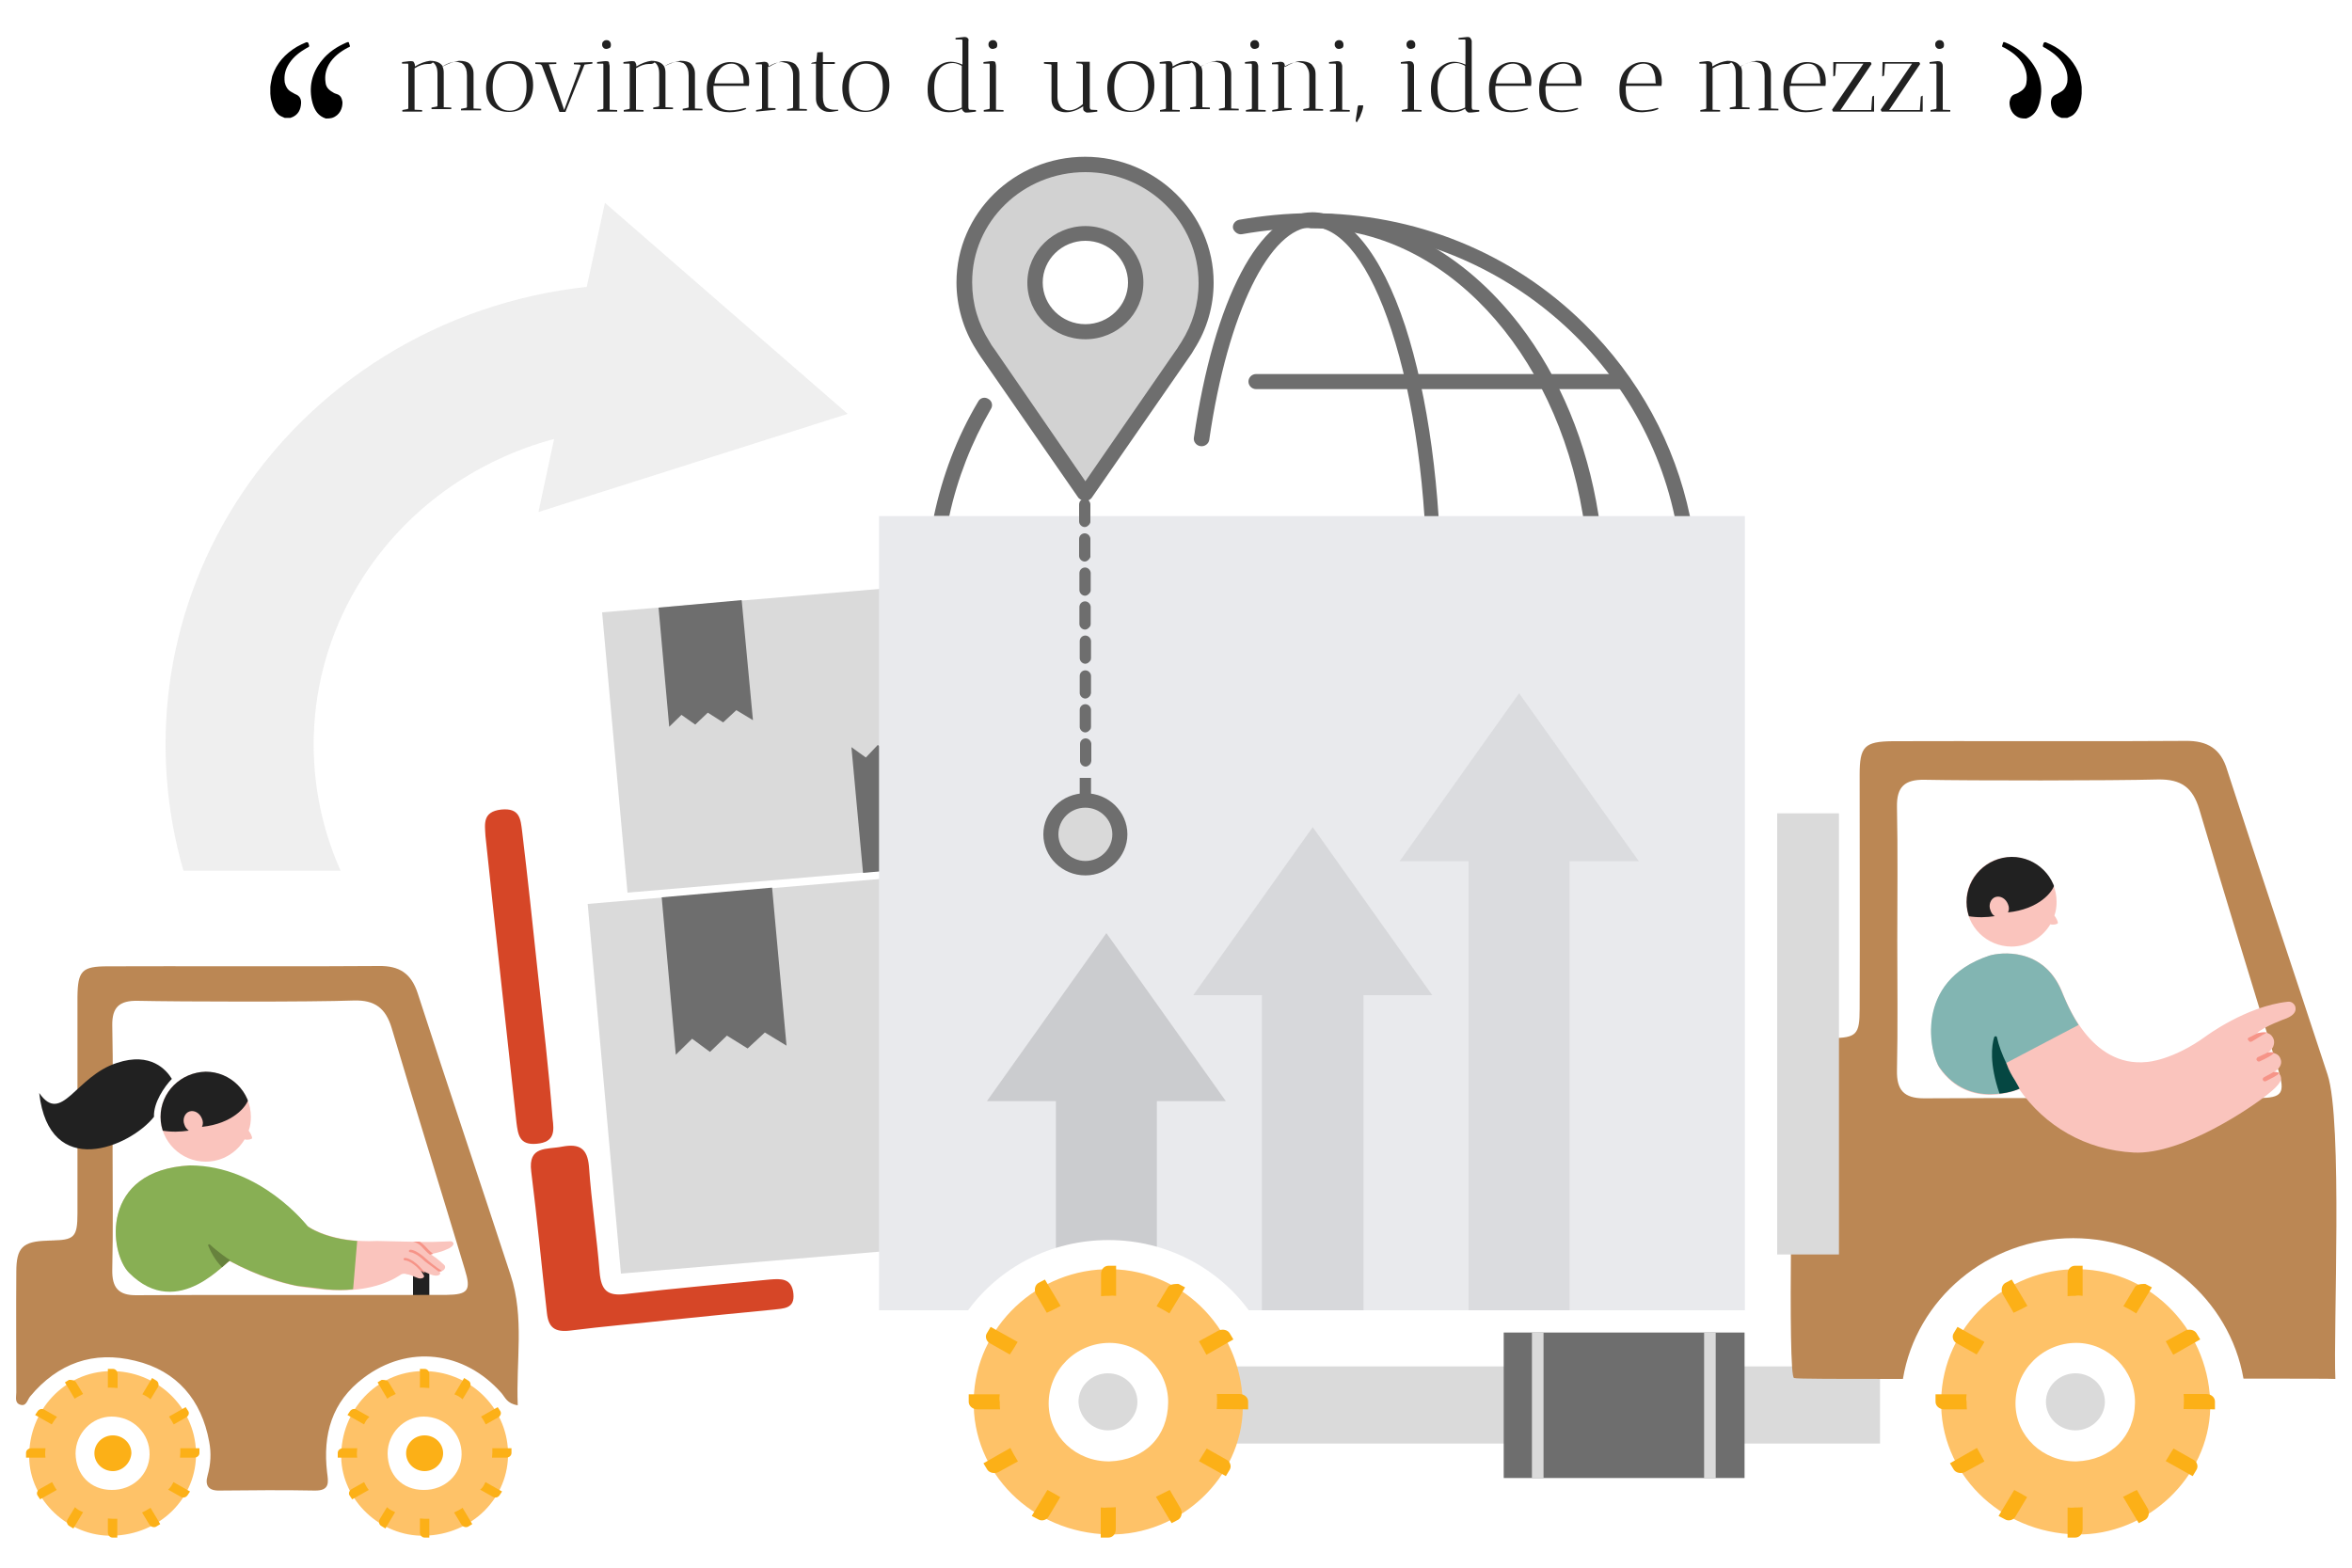 <?xml version="1.0" encoding="utf-8"?>
<!-- Generator: Adobe Illustrator 25.3.1, SVG Export Plug-In . SVG Version: 6.00 Build 0)  -->
<svg version="1.1" id="Layer_1" xmlns="http://www.w3.org/2000/svg" xmlns:xlink="http://www.w3.org/1999/xlink" x="0px" y="0px"
	 viewBox="0 0 750 500" style="enable-background:new 0 0 750 500;" xml:space="preserve">
<style type="text/css">
	.st0{fill:#212121;}
	.st1{fill:#6E6E6E;}
	.st2{fill:#DADADA;}
	.st3{fill:#E9EAED;}
	.st4{fill:#FAC4BD;}
	.st5{fill:#F69488;}
	.st6{fill:#88AF54;}
	.st7{fill:#67823D;}
	.st8{fill:#BB8754;}
	.st9{fill:#D64627;}
	.st10{fill:#FEC268;}
	.st11{fill:#FCB017;}
	.st12{fill:#FFD394;}
	.st13{opacity:0.15;clip-path:url(#SVGID_2_);}
	.st14{opacity:0.45;clip-path:url(#SVGID_4_);fill:#231F20;enable-background:new    ;}
	.st15{opacity:0.3;clip-path:url(#SVGID_6_);}
	.st16{opacity:0.3;clip-path:url(#SVGID_8_);fill:#231F20;enable-background:new    ;}
	.st17{opacity:0.15;clip-path:url(#SVGID_10_);}
	.st18{fill:#231F20;}
	.st19{clip-path:url(#SVGID_12_);fill:#212121;}
	.st20{fill:#82B5B2;}
	.st21{fill:#054742;}
	.st22{clip-path:url(#SVGID_14_);fill:#212121;}
	.st23{opacity:0.15;}
	.st24{clip-path:url(#SVGID_16_);fill:#919191;}
	.st25{display:none;}
	.st26{display:inline;}
	.st27{fill:#C7C7C7;}
	.st28{fill:#B0B0B0;}
	.st29{fill:#6D6D6D;}
	.st30{fill:#343434;}
	.st31{fill:#CACACA;}
	.st32{fill:#B6B6B6;}
	.st33{clip-path:url(#SVGID_18_);fill:#212121;}
	.st34{fill:#333333;}
	.st35{fill:#A5A5A5;}
	.st36{fill:#D9D9D9;}
	.st37{fill:#D2D2D2;}
</style>
<g>
	<g>
		<path class="st0" d="M136.3,20.4c-1.3,0-2.7,0.5-4.1,1.4V35l2.4,0.1c0,0,0,0.1,0,0.5h-6.3c0-0.1,0-0.4,0-0.5l1.6-0.3
			c0.1,0,0.3-0.1,0.3-0.3V20.6c0-0.1-0.1-0.3-0.1-0.3h-1.9v-0.5c1.1-0.1,2-0.3,2.7-0.3s1,0.1,1.1,0.4c0.1,0.3,0.3,0.5,0.3,0.9v0.4
			c1.8-1.1,3.3-1.6,4.8-1.8c2,0,3.4,0.6,4.1,1.8c1.9-1,3.5-1.6,5.2-1.8c1.5,0,2.7,0.3,3.3,0.9c0.4,0.3,0.6,0.8,0.9,1.3
			c0.3,0.6,0.4,1.3,0.4,2v11l2.4,0.1c0,0,0,0.1,0,0.5H147c0-0.1,0-0.4,0-0.5l1.6-0.3c0.1,0,0.3-0.1,0.3-0.3v-10
			c0-0.9-0.1-1.5-0.3-2.2c-0.3-0.6-0.5-1-0.8-1.3c-0.3-0.3-0.5-0.5-1-0.6c-0.4-0.1-0.9-0.3-1.4-0.3c-1.3,0-2.8,0.5-4.3,1.5
			c0.3,0.6,0.4,1.3,0.4,2v11l2.4,0.1c0,0,0,0.1,0,0.5h-6.3v-0.5l1.6-0.3c0.1,0,0.3-0.1,0.3-0.3v-10c0-1-0.1-1.9-0.4-2.5
			c-0.3-0.6-0.6-1.1-1.1-1.3C137.6,20.5,136.9,20.4,136.3,20.4z"/>
		<path class="st0" d="M162.3,35.7c-2.2,0-3.9-0.6-5.3-1.9s-2-3.2-2-5.8s0.8-4.7,2.2-6.2c1.4-1.5,3.3-2.3,5.5-2.3
			c2.2,0,3.9,0.6,5.3,1.9c1.4,1.3,2,3.2,2,5.8s-0.8,4.7-2.2,6.2C166.4,35,164.6,35.7,162.3,35.7z M162.5,20.3c-1.5,0-2.9,0.6-3.9,2
			c-1,1.4-1.5,3.3-1.5,5.6s0.5,4.2,1.5,5.5c1,1.3,2.3,1.9,3.9,1.9c1.6,0,2.9-0.6,3.9-2c1-1.4,1.5-3.2,1.5-5.6s-0.5-4.2-1.5-5.5
			C165.5,20.9,164.1,20.3,162.5,20.3z"/>
		<path class="st0" d="M188.9,19.8c0,0,0,0.1,0,0.5l-2.5,0.3l-6.1,15.1h-1.9l-5.6-14.8c-0.1-0.1-0.3-0.3-0.5-0.4l-1.6-0.1v-0.5h6.7
			c0,0,0,0.1,0,0.5l-2.4,0.1l4.9,14.6l5.2-14.1c0.1-0.1,0-0.3-0.1-0.3c-0.1-0.1-0.3-0.1-0.4-0.1l-1.6-0.1v-0.5L188.9,19.8z"/>
		<path class="st0" d="M194.4,21V35l2.4,0.1c0,0,0,0.1,0,0.5h-6.3c0-0.1,0-0.4,0-0.5l1.6-0.3c0.1,0,0.3-0.1,0.3-0.3V20.6
			c0-0.1-0.1-0.3-0.1-0.3h-1.9v-0.5c1.1-0.1,2-0.3,2.7-0.3s1,0.1,1.1,0.4C194.2,20.3,194.4,20.8,194.4,21z M193.4,15.6
			c-0.4,0-0.8-0.1-1-0.4c-0.3-0.3-0.4-0.6-0.4-1s0.1-0.8,0.4-1c0.3-0.3,0.6-0.4,1-0.4c0.4,0,0.8,0.1,1,0.4c0.3,0.3,0.4,0.6,0.4,1.1
			s-0.1,0.8-0.4,1C194.1,15.4,193.7,15.6,193.4,15.6z"/>
		<path class="st0" d="M206.9,20.4c-1.3,0-2.7,0.5-4.1,1.4V35l2.4,0.1c0,0,0,0.1,0,0.5h-6.3c0-0.1,0-0.4,0-0.5l1.6-0.3
			c0.1,0,0.3-0.1,0.3-0.3V20.6c0-0.1-0.1-0.3-0.1-0.3h-1.9v-0.5c1.1-0.1,2-0.3,2.7-0.3s1,0.1,1.1,0.4c0.1,0.3,0.3,0.5,0.3,0.9v0.4
			c1.8-1.1,3.3-1.6,4.8-1.8c2,0,3.4,0.6,4.1,1.8c1.9-1,3.5-1.6,5.2-1.8c1.5,0,2.7,0.3,3.3,0.9c0.4,0.3,0.6,0.8,0.9,1.3
			c0.3,0.6,0.4,1.3,0.4,2v11l2.4,0.1c0,0,0,0.1,0,0.5h-6.3c0-0.1,0-0.4,0-0.5l1.6-0.3c0.1,0,0.3-0.1,0.3-0.3v-10
			c0-0.9-0.1-1.5-0.3-2.2c-0.3-0.6-0.5-1-0.8-1.3c-0.3-0.3-0.5-0.5-1-0.6c-0.4-0.1-0.9-0.3-1.4-0.3c-1.3,0-2.8,0.5-4.3,1.5
			c0.3,0.6,0.4,1.3,0.4,2v11l2.4,0.1c0,0,0,0.1,0,0.5h-6.3v-0.5l1.6-0.3c0.1,0,0.3-0.1,0.3-0.3v-10c0-1-0.1-1.9-0.4-2.5
			c-0.3-0.6-0.6-1.1-1.1-1.3C208.2,20.5,207.5,20.4,206.9,20.4z"/>
		<path class="st0" d="M227.5,28.4c0,4.6,1.8,6.8,5.3,6.8c0.9,0,1.9-0.1,2.9-0.3c1-0.3,1.8-0.4,2-0.5l0.3,0.3
			c-0.5,0.3-1.3,0.6-2.4,0.8s-2.2,0.3-3,0.3s-1.8-0.1-2.5-0.3c-0.8-0.1-1.5-0.5-2.3-1c-0.8-0.5-1.4-1.3-1.8-2.3
			c-0.5-1-0.6-2.3-0.6-3.8c0-2.8,0.8-4.9,2.2-6.3c1.5-1.5,3.3-2.3,5.2-2.3c2,0,3.5,0.5,4.6,1.6c1,1.1,1.5,2.7,1.5,4.6
			c0,0.4,0,0.9-0.1,1.4h-11.3C227.5,27.5,227.5,27.9,227.5,28.4z M237.1,25.7c0-1.5-0.4-2.9-1-3.9c-0.8-1-1.6-1.5-2.8-1.5
			c-1.5,0-2.9,0.6-3.9,2c-0.9,1.1-1.4,2.5-1.6,4.3h9.4C237.1,26.5,237.1,26.1,237.1,25.7z"/>
		<path class="st0" d="M241.1,35.6v-0.5l1.6-0.3c0.1,0,0.3-0.1,0.3-0.5V20.8c0-0.1-0.1-0.3-0.1-0.3H241V20c1.4-0.1,2.3-0.3,2.7-0.3
			c0.9,0,1.3,0.4,1.4,1.1l0,0v0.6c1.8-1.1,3.4-1.8,4.9-1.9c1.5,0,2.7,0.3,3.5,0.9c0.4,0.3,0.6,0.8,1,1.3c0.3,0.6,0.4,1.3,0.4,2v11
			l2.4,0.1c0,0,0,0.1,0,0.5H251c0-0.1,0-0.4,0-0.5l1.6-0.3c0.1,0,0.3-0.1,0.3-0.5v-9.8c0-0.9-0.1-1.5-0.4-2.2
			c-0.3-0.6-0.5-1-0.8-1.3c-0.3-0.3-0.6-0.5-1-0.6c-0.5-0.1-1-0.3-1.5-0.3c-1.3,0-2.7,0.5-4.3,1.5v13.1l2.4,0.1c0,0,0,0.1,0,0.5
			L241.1,35.6z"/>
		<path class="st0" d="M266,35h1.3v0.3c0,0-0.1,0-0.5,0.1c-0.6,0.1-1.4,0.3-2.2,0.3c-0.8,0-1.4-0.1-2-0.4c-0.6-0.3-1.1-0.6-1.6-1.3
			c-0.5-0.6-0.8-1.5-0.8-2.5V20.3h-1.6l0.3-0.3l1.4-0.3l0.3-3l1.8-0.1v3.2h3.8v0.6h-3.8v10.5c0,1.6,0.4,2.7,1,3.3
			C264.1,34.7,265,35,266,35z"/>
		<path class="st0" d="M275.9,35.7c-2.2,0-3.9-0.6-5.3-1.9c-1.4-1.3-2-3.2-2-5.8s0.8-4.7,2.2-6.2c1.4-1.5,3.3-2.3,5.5-2.3
			c2.2,0,3.9,0.6,5.3,1.9c1.4,1.3,2,3.2,2,5.8s-0.8,4.7-2.2,6.2C279.9,35,278.2,35.7,275.9,35.7z M276.1,20.3c-1.5,0-2.9,0.6-3.9,2
			c-1,1.4-1.5,3.3-1.5,5.6s0.5,4.2,1.5,5.5c1,1.3,2.3,1.9,3.9,1.9s2.9-0.6,3.9-2c1-1.4,1.5-3.2,1.5-5.6s-0.5-4.2-1.5-5.5
			C279,20.9,277.6,20.3,276.1,20.3z"/>
		<path class="st0" d="M308.8,13.2V34c0,0.6,0.1,1,0.5,1l1.9,0.1v0.5c-1,0.1-2,0.3-3.2,0.3c-0.3,0-0.5-0.1-0.8-0.4
			c-0.3-0.3-0.4-0.5-0.5-0.8c-1.3,0.8-2.5,1.1-4.2,1.1c-1.5,0-2.9-0.4-4.3-1.3c-0.8-0.5-1.4-1.3-1.8-2.3c-0.5-1-0.6-2.3-0.6-3.8
			c0-2.8,0.8-4.9,2.2-6.3c1.5-1.5,3.2-2.4,5.2-2.4c1.1,0,2.4,0.3,3.7,0.9V13c0-0.3-0.1-0.4-0.3-0.4h-1.9v-0.5
			c1.4-0.1,2.3-0.3,2.8-0.3s0.9,0.1,1.1,0.4C309,12.5,308.8,12.8,308.8,13.2z M303,35.2c1.3,0,2.5-0.3,3.7-0.9V21
			c-0.9-0.5-1.9-0.9-2.8-0.9c-1.8,0-3.3,0.6-4.4,2s-1.6,3.4-1.6,6C297.9,32.9,299.7,35.2,303,35.2z"/>
		<path class="st0" d="M317.6,21V35l2.4,0.1c0,0,0,0.1,0,0.5h-6.3c0-0.1,0-0.4,0-0.5l1.6-0.3c0.1,0,0.3-0.1,0.3-0.3V20.6
			c0-0.1-0.1-0.3-0.1-0.3h-1.9v-0.5c1.1-0.1,2-0.3,2.7-0.3c0.6,0,1,0.1,1.1,0.4C317.5,20.3,317.6,20.8,317.6,21z M316.6,15.6
			c-0.4,0-0.8-0.1-1-0.4c-0.3-0.3-0.4-0.6-0.4-1s0.1-0.8,0.4-1c0.3-0.3,0.6-0.4,1-0.4s0.8,0.1,1,0.4c0.3,0.3,0.4,0.6,0.4,1.1
			s-0.1,0.8-0.4,1C317.3,15.4,316.9,15.6,316.6,15.6z"/>
		<path class="st0" d="M332.9,20.3v-0.5h4.3v11c0,0.8,0.1,1.5,0.4,2.2c0.3,0.6,0.5,1,0.8,1.3c0.3,0.3,0.6,0.5,1,0.6
			c0.6,0.3,1.1,0.3,1.5,0.3c1.3,0,2.8-0.6,4.4-2V20.8c-0.1-0.3-0.3-0.4-0.5-0.5l-1.6-0.1c0-0.1,0-0.3,0-0.5h4.3v14.5
			c0,0.5,0.3,0.8,0.5,0.8l1.9,0.1v0.5c-1,0.1-2,0.3-3.2,0.3c-0.3,0-0.5-0.1-0.9-0.4c-0.4-0.3-0.4-0.6-0.4-1v-0.6
			c-1.9,1.3-3.8,1.9-5.5,1.9c-0.8,0-1.5-0.1-2.5-0.5c-0.6-0.3-1.1-0.6-1.5-1.3c-0.4-0.6-0.6-1.4-0.6-2.4V20.9c0-0.1,0-0.3-0.1-0.3
			c-0.1-0.1-0.3-0.1-0.4-0.1L332.9,20.3z"/>
		<path class="st0" d="M360.4,35.7c-2.2,0-3.9-0.6-5.3-1.9s-2-3.2-2-5.8s0.8-4.7,2.2-6.2c1.4-1.5,3.3-2.3,5.5-2.3s3.9,0.6,5.3,1.9
			c1.4,1.3,2,3.2,2,5.8s-0.8,4.7-2.2,6.2C364.5,35,362.6,35.7,360.4,35.7z M360.7,20.3c-1.5,0-2.9,0.6-3.9,2c-1,1.4-1.5,3.3-1.5,5.6
			s0.5,4.2,1.5,5.5c1,1.3,2.3,1.9,3.9,1.9s2.9-0.6,3.9-2c1-1.4,1.5-3.2,1.5-5.6s-0.5-4.2-1.5-5.5C363.5,20.9,362.2,20.3,360.7,20.3z
			"/>
		<path class="st0" d="M378,20.4c-1.3,0-2.7,0.5-4.2,1.4V35l2.4,0.1c0,0,0,0.1,0,0.5h-6.3c0-0.1,0-0.4,0-0.5l1.6-0.3
			c0.1,0,0.3-0.1,0.3-0.3V20.6c0-0.1-0.1-0.3-0.1-0.3h-1.9v-0.5c1.1-0.1,2-0.3,2.7-0.3s1,0.1,1.1,0.4c0.1,0.3,0.3,0.5,0.3,0.9v0.4
			c1.8-1.1,3.4-1.6,4.8-1.8c2,0,3.4,0.6,4.1,1.8c1.9-1,3.5-1.6,5.2-1.8c1.5,0,2.5,0.3,3.3,0.9c0.4,0.3,0.6,0.8,0.9,1.3
			c0.3,0.6,0.4,1.3,0.4,2v11l2.4,0.1c0,0,0,0.1,0,0.5h-6.3c0-0.1,0-0.4,0-0.5l1.6-0.3c0.1,0,0.3-0.1,0.3-0.3v-10
			c0-0.9-0.1-1.5-0.3-2.2c-0.3-0.6-0.4-1-0.6-1.3c-0.3-0.3-0.6-0.5-1-0.6c-0.4-0.1-0.9-0.3-1.4-0.3c-1.3,0-2.8,0.5-4.3,1.5
			c0.3,0.6,0.4,1.3,0.4,2v11l2.4,0.1c0,0,0,0.1,0,0.5h-6.3v-0.5l1.6-0.3c0.1,0,0.3-0.1,0.3-0.3v-10c0-1-0.1-1.9-0.4-2.5
			c-0.3-0.6-0.6-1.1-1.1-1.3C379.3,20.5,378.7,20.4,378,20.4z"/>
		<path class="st0" d="M401.2,21V35l2.4,0.1c0,0,0,0.1,0,0.5h-6.3c0-0.1,0-0.4,0-0.5l1.6-0.3c0.1,0,0.3-0.1,0.3-0.3V20.6
			c0-0.1-0.1-0.3-0.3-0.3h-1.9v-0.5c1.1-0.1,2-0.3,2.5-0.3c0.6,0,1,0.1,1.3,0.4C401.1,20.5,401.2,20.8,401.2,21z M400.1,15.6
			c-0.4,0-0.8-0.1-1-0.4c-0.3-0.3-0.4-0.6-0.4-1s0.1-0.8,0.4-1c0.3-0.3,0.6-0.4,1-0.4c0.4,0,0.8,0.1,1,0.4c0.3,0.3,0.4,0.6,0.4,1.1
			s-0.1,0.8-0.4,1C400.9,15.4,400.5,15.6,400.1,15.6z"/>
		<path class="st0" d="M405.7,35.6v-0.5l1.6-0.3c0.1,0,0.3-0.1,0.3-0.5V20.8c0-0.1-0.1-0.3-0.1-0.3h-1.9V20c1.3-0.1,2.3-0.3,2.7-0.3
			c0.9,0,1.3,0.4,1.4,1.1l0,0v0.6c1.8-1.1,3.4-1.8,4.9-1.9c1.5,0,2.7,0.3,3.5,0.9c0.4,0.3,0.6,0.8,1,1.3c0.3,0.6,0.4,1.3,0.4,2v11
			l2.4,0.1c0,0,0,0.1,0,0.5h-6.3c0-0.1,0-0.4,0-0.5l1.6-0.3c0.1,0,0.3-0.1,0.3-0.5v-9.8c0-0.9-0.1-1.5-0.4-2.2
			c-0.3-0.6-0.5-1-0.8-1.3s-0.6-0.5-1-0.6c-0.5-0.1-1-0.3-1.5-0.3c-1.3,0-2.7,0.5-4.3,1.5v13.1l2.4,0.1c0,0,0,0.1,0,0.5L405.7,35.6z
			"/>
		<path class="st0" d="M428,21V35l2.4,0.1c0,0,0,0.1,0,0.5h-6.3c0-0.1,0-0.4,0-0.5l1.6-0.3c0.1,0,0.3-0.1,0.3-0.3V20.6
			c0-0.1-0.1-0.3-0.3-0.3h-1.9v-0.5c1.1-0.1,2-0.3,2.5-0.3c0.6,0,1,0.1,1.3,0.4C427.9,20.5,428,20.8,428,21z M427,15.6
			c-0.4,0-0.8-0.1-1-0.4c-0.3-0.3-0.4-0.6-0.4-1s0.1-0.8,0.4-1c0.3-0.3,0.6-0.4,1-0.4c0.4,0,0.8,0.1,1,0.4c0.3,0.3,0.4,0.6,0.4,1.1
			s-0.1,0.8-0.4,1C427.7,15.4,427.4,15.6,427,15.6z"/>
		<path class="st0" d="M433.1,33.6h1.6c0,0.8-0.3,1.8-0.8,3c-0.1,0.5-0.4,0.9-0.6,1.3c-0.3,0.4-0.4,0.8-0.5,1l-0.5-0.1l0.1-1.1
			c0.3-1.9,0.5-3,0.5-3.5C433.1,33.8,433.1,33.6,433.1,33.6z"/>
		<path class="st0" d="M450.9,21V35l2.4,0.1c0,0,0,0.1,0,0.5H447c0-0.1,0-0.4,0-0.5l1.6-0.3c0.1,0,0.3-0.1,0.3-0.3V20.6
			c0-0.1-0.1-0.3-0.3-0.3h-1.9v-0.5c1.1-0.1,2-0.3,2.5-0.3c0.6,0,1,0.1,1.3,0.4C450.9,20.5,450.9,20.8,450.9,21z M449.9,15.6
			c-0.4,0-0.8-0.1-1-0.4c-0.3-0.3-0.4-0.6-0.4-1s0.1-0.8,0.4-1c0.3-0.3,0.6-0.4,1-0.4c0.4,0,0.8,0.1,1,0.4c0.3,0.3,0.4,0.6,0.4,1.1
			s-0.1,0.8-0.4,1C450.7,15.4,450.3,15.6,449.9,15.6z"/>
		<path class="st0" d="M469.3,13.2V34c0,0.6,0.1,1,0.5,1l1.9,0.1v0.5c-1,0.1-2,0.3-3.2,0.3c-0.3,0-0.5-0.1-0.8-0.4
			c-0.3-0.3-0.4-0.5-0.5-0.8c-1.3,0.8-2.5,1.1-4.2,1.1c-1.5,0-2.9-0.4-4.3-1.3c-0.8-0.5-1.4-1.3-1.8-2.3c-0.5-1-0.6-2.3-0.6-3.8
			c0-2.8,0.8-4.9,2.2-6.3c1.5-1.5,3.2-2.4,5.1-2.4c1.1,0,2.4,0.3,3.7,0.9V13c0-0.3,0-0.4-0.3-0.4h-1.9v-0.5c1.3-0.1,2.3-0.3,2.8-0.3
			c0.5,0,0.9,0.1,1,0.4C469.1,12.5,469.3,12.8,469.3,13.2z M463.5,35.2c1.3,0,2.5-0.3,3.7-0.9V21c-0.9-0.5-1.9-0.9-2.8-0.9
			c-1.8,0-3.3,0.6-4.4,2c-1.1,1.4-1.6,3.4-1.6,6C458.4,32.9,460.2,35.2,463.5,35.2z"/>
		<path class="st0" d="M476.8,28.4c0,4.6,1.8,6.8,5.3,6.8c0.9,0,1.9-0.1,2.9-0.3c1-0.3,1.8-0.4,2-0.5l0.3,0.3
			c-0.5,0.3-1.3,0.6-2.4,0.8s-2.2,0.3-3,0.3c-0.9,0-1.8-0.1-2.4-0.3c-0.8-0.1-1.5-0.5-2.3-1c-0.8-0.5-1.4-1.3-1.8-2.3
			c-0.5-1-0.6-2.3-0.6-3.8c0-2.8,0.8-4.9,2.2-6.3c1.5-1.5,3.3-2.3,5.2-2.3c2,0,3.5,0.5,4.6,1.6c1,1.1,1.5,2.7,1.5,4.6
			c0,0.4,0,0.9-0.1,1.4h-11.3C476.8,27.5,476.8,27.9,476.8,28.4z M486.3,25.7c0-1.5-0.4-2.9-1-3.9c-0.6-1-1.6-1.5-2.8-1.5
			c-1.5,0-2.9,0.6-3.9,2c-0.9,1.1-1.4,2.5-1.6,4.3h9.5C486.3,26.5,486.3,26.1,486.3,25.7z"/>
		<path class="st0" d="M492.8,28.4c0,4.6,1.8,6.8,5.3,6.8c0.9,0,1.9-0.1,2.9-0.3c1-0.3,1.8-0.4,2-0.5l0.3,0.3
			c-0.5,0.3-1.3,0.6-2.4,0.8s-2.2,0.3-3,0.3c-0.9,0-1.8-0.1-2.4-0.3c-0.8-0.1-1.5-0.5-2.3-1c-0.8-0.5-1.4-1.3-1.8-2.3
			c-0.5-1-0.6-2.3-0.6-3.8c0-2.8,0.8-4.9,2.2-6.3c1.5-1.5,3.3-2.3,5.2-2.3c2,0,3.5,0.5,4.6,1.6c1,1.1,1.5,2.7,1.5,4.6
			c0,0.4,0,0.9-0.1,1.4h-11.2C492.8,27.5,492.8,27.9,492.8,28.4z M502.4,25.7c0-1.5-0.4-2.9-1-3.9c-0.6-1-1.6-1.5-2.8-1.5
			c-1.5,0-2.9,0.6-3.9,2c-0.9,1.1-1.4,2.5-1.6,4.3h9.5C502.4,26.5,502.4,26.1,502.4,25.7z"/>
		<path class="st0" d="M518.4,28.4c0,4.6,1.8,6.8,5.3,6.8c0.9,0,1.9-0.1,2.9-0.3c1-0.3,1.8-0.4,2-0.5l0.3,0.3
			c-0.5,0.3-1.3,0.6-2.4,0.8c-1.1,0.1-2.2,0.3-3,0.3c-0.9,0-1.8-0.1-2.4-0.3c-0.8-0.1-1.5-0.5-2.3-1c-0.8-0.5-1.4-1.3-1.8-2.3
			c-0.5-1-0.6-2.3-0.6-3.8c0-2.8,0.8-4.9,2.2-6.3c1.5-1.5,3.3-2.3,5.2-2.3c2,0,3.5,0.5,4.6,1.6c1,1.1,1.5,2.7,1.5,4.6
			c0,0.4,0,0.9-0.1,1.4h-11.3C518.4,27.5,518.4,27.9,518.4,28.4z M527.9,25.7c0-1.5-0.4-2.9-1-3.9c-0.6-1-1.6-1.5-2.8-1.5
			c-1.5,0-2.9,0.6-3.9,2c-0.9,1.1-1.4,2.5-1.6,4.3h9.5C527.9,26.5,527.9,26.1,527.9,25.7z"/>
		<path class="st0" d="M550.2,20.4c-1.3,0-2.7,0.5-4.1,1.4V35l2.4,0.1c0,0,0,0.1,0,0.5h-6.3c0-0.1,0-0.4,0-0.5l1.6-0.3
			c0.1,0,0.3-0.1,0.3-0.3V20.6c0-0.1-0.1-0.3-0.3-0.3h-1.9v-0.5c1.1-0.1,2-0.3,2.5-0.3c0.6,0,1,0.1,1.3,0.4s0.3,0.5,0.3,0.9v0.4
			c1.8-1.1,3.3-1.6,4.8-1.8c2,0,3.4,0.6,4.1,1.8c1.9-1,3.5-1.6,5.2-1.8c1.5,0,2.5,0.3,3.3,0.9c0.4,0.3,0.6,0.8,0.9,1.3
			c0.3,0.6,0.4,1.3,0.4,2v11l2.4,0.1c0,0,0,0.1,0,0.5h-6.3c0-0.1,0-0.4,0-0.5l1.6-0.3c0.1,0,0.3-0.1,0.3-0.3v-10
			c0-0.9-0.1-1.5-0.3-2.2c-0.3-0.6-0.4-1-0.6-1.3c-0.3-0.3-0.6-0.5-1-0.6c-0.4-0.1-0.9-0.3-1.4-0.3c-1.3,0-2.8,0.5-4.3,1.5
			c0.3,0.6,0.4,1.3,0.4,2v11l2.4,0.1c0,0,0,0.1,0,0.5h-6.3v-0.5l1.6-0.3c0.1,0,0.3-0.1,0.3-0.3v-10c0-1-0.1-1.9-0.4-2.5
			c-0.3-0.6-0.6-1.1-1.1-1.3C551.5,20.5,550.8,20.4,550.2,20.4z"/>
		<path class="st0" d="M570.7,28.4c0,4.6,1.8,6.8,5.3,6.8c0.9,0,1.9-0.1,2.9-0.3c1-0.3,1.8-0.4,2-0.5l0.3,0.3
			c-0.5,0.3-1.3,0.6-2.4,0.8s-2.2,0.3-3,0.3c-0.9,0-1.8-0.1-2.4-0.3c-0.8-0.1-1.5-0.5-2.3-1c-0.8-0.5-1.4-1.3-1.8-2.3
			c-0.5-1-0.6-2.3-0.6-3.8c0-2.8,0.8-4.9,2.2-6.3c1.5-1.5,3.3-2.3,5.2-2.3c2,0,3.5,0.5,4.6,1.6c1,1.1,1.5,2.7,1.5,4.6
			c0,0.4,0,0.9-0.1,1.4h-11.3C570.7,27.5,570.7,27.9,570.7,28.4z M580.4,25.7c0-1.5-0.4-2.9-1-3.9c-0.6-1-1.6-1.5-2.8-1.5
			c-1.5,0-2.9,0.6-3.9,2c-0.9,1.1-1.4,2.5-1.6,4.3h9.5C580.4,26.5,580.4,26.1,580.4,25.7z"/>
		<path class="st0" d="M584.7,19.8h11.8l0.3,0.6l0,0l-9.9,14.7h9.8l0.3-4.3l0.6-0.3v5.1l0,0h-13.1l-0.3-0.6l10-14.7h-8.7l-0.3,3.8
			l-0.6,0.3v-4.6H584.7z"/>
		<path class="st0" d="M600.3,19.8H612l0.3,0.6l0,0l-9.9,14.7h9.8l0.3-4.3l0.6-0.3v5.1l0,0H600l-0.3-0.6l10-14.7h-8.6l-0.3,3.8
			l-0.6,0.3L600.3,19.8L600.3,19.8z"/>
		<path class="st0" d="M619.5,21V35l2.4,0.1c0,0,0,0.1,0,0.5h-6.3c0-0.1,0-0.4,0-0.5l1.6-0.3c0.1,0,0.3-0.1,0.3-0.3V20.6
			c0-0.1-0.1-0.3-0.3-0.3h-1.9v-0.5c1.1-0.1,2-0.3,2.5-0.3c0.6,0,1,0.1,1.3,0.4C619.5,20.5,619.5,20.8,619.5,21z M618.5,15.6
			c-0.4,0-0.8-0.1-1-0.4c-0.3-0.3-0.4-0.6-0.4-1s0.1-0.8,0.4-1c0.3-0.3,0.6-0.4,1-0.4c0.4,0,0.8,0.1,1,0.4c0.3,0.3,0.4,0.6,0.4,1.1
			s-0.1,0.8-0.4,1C619.3,15.4,618.9,15.6,618.5,15.6z"/>
	</g>
	<g>
		<g>
			<path d="M103.9,37.8c-2.4-0.8-3.5-2.5-4.2-4.8c-1.4-5.1-0.3-9.8,3-13.8c2-2.5,4.7-4.3,7.7-5.6c0.8-0.3,0.8-0.3,1,0.5
				c0.3,0.8,0.3,0.8-0.5,1.1c-2.4,1.3-4.6,2.9-6,5.3c-1,1.8-1.4,3.7-1.1,5.7c0.1,1.5,1,2.5,2.3,3.2c0.4,0.3,0.9,0.5,1.3,0.6
				c1.3,0.4,1.6,1.4,1.8,2.5c0.1,1.9-0.8,4.3-3.3,5.1C105.1,37.8,104.5,37.8,103.9,37.8z"/>
			<path d="M86.2,27.7c0.1-1.1,0.4-2.3,0.6-3.4c1.4-4.2,4.2-7.2,7.9-9.4c0.9-0.5,1.9-1,2.9-1.4c0.5-0.1,0.6,0,0.8,0.4
				c0.3,1,0.3,1-0.6,1.4c-2.2,1.3-4.1,2.7-5.5,4.8c-1.3,1.9-1.8,3.9-1.5,6.2c0.3,1.3,0.9,2.3,1.9,2.9c0.5,0.3,0.9,0.5,1.4,0.8
				c1.4,0.5,2,1.5,1.9,3c-0.1,1.8-0.8,3.8-3.4,4.6c-0.6,0-1.1,0-1.8,0c-0.6-0.3-1.3-0.5-1.8-0.9c-1.4-1.1-2-2.7-2.4-4.3
				c-0.3-0.9-0.3-1.6-0.4-2.5C86.2,29.1,86.2,28.4,86.2,27.7z"/>
		</g>
		<g>
			<path d="M646.1,37.8c2.4-0.8,3.5-2.5,4.2-4.8c1.4-5.1,0.3-9.8-3-13.8c-2-2.5-4.7-4.3-7.7-5.6c-0.8-0.3-0.8-0.3-1,0.5
				c-0.3,0.8-0.3,0.8,0.5,1.1c2.4,1.3,4.6,2.9,6,5.3c1,1.8,1.4,3.7,1.1,5.7c-0.1,1.5-1,2.5-2.3,3.2c-0.4,0.3-0.9,0.5-1.3,0.6
				c-1.3,0.4-1.6,1.4-1.8,2.5c-0.1,1.9,0.8,4.3,3.3,5.1C644.9,37.8,645.5,37.8,646.1,37.8z"/>
			<path d="M663.8,27.7c-0.1-1.1-0.4-2.3-0.6-3.4c-1.4-4.2-4.2-7.2-7.9-9.4c-0.9-0.5-1.9-1-2.9-1.4c-0.5-0.1-0.6,0-0.8,0.4
				c-0.3,1-0.3,1,0.6,1.4c2.2,1.3,4.1,2.7,5.5,4.8c1.3,1.9,1.8,3.9,1.5,6.2c-0.3,1.3-0.9,2.3-1.9,2.9c-0.5,0.3-0.9,0.5-1.4,0.8
				c-1.4,0.5-2,1.5-1.9,3c0.1,1.8,0.8,3.8,3.4,4.6c0.6,0,1.1,0,1.8,0c0.6-0.3,1.3-0.5,1.8-0.9c1.4-1.1,2-2.7,2.4-4.3
				c0.3-0.9,0.3-1.6,0.4-2.5C663.8,29.1,663.8,28.4,663.8,27.7z"/>
		</g>
	</g>
</g>
<g>
	<g id="Layer_5">
		<g>
			<g>
				<g>
					<g>
						<path class="st1" d="M504.5,228.2c1.1,0,2.1-0.8,2.3-1.8c3.1-12.3,4.8-24.9,4.8-37.9c0-8.3-0.6-16.5-1.9-24.4
							c-3.6-22.8-12.2-43.7-25.2-60.6C466.8,80.6,443.4,68,418.2,68c-1.3,0-2.4,1.1-2.4,2.4s1.1,2.4,2.4,2.4
							c42.3,0,77.9,39.1,86.5,91.2c1.3,7.9,2,16.1,2,24.5c0,12.6-1.5,24.9-4.6,36.8c-0.4,1.2,0.5,2.5,1.7,2.9
							C504.1,228.2,504.4,228.2,504.5,228.2"/>
					</g>
				</g>
				<g>
					<g>
						<path class="st1" d="M456.9,201c1.3,0,2.4-1,2.4-2.3c0.1-3.4,0.2-7,0.2-10.4c0-31.7-4.1-61.8-11.4-84.3
							c-7.7-23.3-18.3-36.3-29.6-36.3c-16.8,0-31.3,27.5-37.8,71.9c-0.2,1.2,0.7,2.5,2.1,2.7c1.3,0.2,2.6-0.7,2.8-2
							c5.9-40.7,19.4-67.9,33-67.9c9.2,0,18.3,12,25.1,32.9c7.2,22.1,11.3,51.5,11.3,82.7c0,3.4-0.1,6.9-0.2,10.3
							C454.4,199.9,455.5,200.9,456.9,201L456.9,201"/>
					</g>
				</g>
				<g>
					<g>
						<path class="st1" d="M400.5,124.1h116.7c1.3,0,2.4-1.1,2.4-2.4c0-1.2-1.1-2.4-2.4-2.4H400.5c-1.3,0-2.4,1.1-2.4,2.4
							S399.2,124.1,400.5,124.1"/>
					</g>
				</g>
			</g>
		</g>
		<g>
			<path class="st1" d="M396,74.7c7.3-1.3,14.9-2,22.3-2c56.9,0,104.5,39.5,115.7,92h4.9c-4.8-23-16.3-44.3-33.7-61.4
				C482,80.4,451,68,418.2,68c-7.8,0-15.6,0.8-23.1,2.1c-1.3,0.3-2.2,1.5-1.9,2.8C393.6,74,394.8,74.9,396,74.7z"/>
			<path class="st1" d="M302.7,164.6c2.6-12,7.1-23.5,13.3-34.2c0.7-1.1,0.3-2.6-0.9-3.2c-1.1-0.7-2.6-0.3-3.2,0.9
				c-6.8,11.4-11.4,23.7-14.1,36.5H302.7L302.7,164.6z"/>
		</g>
	</g>
	<g id="Layer_2_1_">
		<g>
			<polygon class="st2" points="187.4,288.3 340.6,275.2 351.2,393.2 198,406.2 			"/>
		</g>
		<polygon class="st1" points="246.2,283.1 250.8,333.5 243.9,329.3 238.4,334.4 231.8,330.3 226.4,335.5 220.7,331.3 215.5,336.4 
			211,286.2 		"/>
		<polygon class="st1" points="332.4,394.6 327.6,341.9 321.7,347.3 315.2,342.9 309.6,348.4 303.4,344 298.4,349.3 292.4,344.9 
			297.2,397.7 		"/>
	</g>
	<g id="Layer_2_copy">
		<g>
			<polygon class="st2" points="192,195.3 308.1,185.5 316.1,274.8 200.1,284.7 			"/>
		</g>
		<polygon class="st1" points="236.5,191.4 240.1,229.7 234.8,226.5 230.6,230.4 225.7,227.3 221.7,231.1 217.3,228 213.4,231.8 
			210,193.8 		"/>
		<polygon class="st1" points="302,276 298.3,236 293.9,240.1 288.9,236.8 284.7,240.9 279.9,237.6 276.1,241.6 271.5,238.3 
			275.2,278.4 		"/>
	</g>
	<g id="Layer_6">
		<path class="st3" d="M280.3,417.9V164.6h276.1v253.3H398.2c-10-13.6-26.3-22.4-44.8-22.4s-34.7,8.8-44.7,22.4L280.3,417.9
			L280.3,417.9z"/>
	</g>
	<g id="Layer_1_2_">
		<g id="Layer_1_1_">
			<g>
				<g>
					<rect x="382.8" y="435.8" class="st2" width="216.7" height="24.6"/>
				</g>
				<g>
					<g>
						<g>
							<g>
								<g>
									<path class="st0" d="M134.3,399.1c1.4,0,2.6,1.1,2.6,2.5v20.6c0,1.3-1.1,2.5-2.6,2.5c-1.4,0-2.6-1.1-2.6-2.5v-20.7
										C131.7,400.2,132.9,399.1,134.3,399.1"/>
								</g>
							</g>
						</g>
						<g>
							<g>
								<g>
									<path class="st4" d="M60.6,371.7c5.2,0.6,4.3,2.5,8.6,3.3c4.7,0.1,29.1,16.2,29.1,16.2s7.4,5.3,22,4.6
										c0,0,16.2,0.4,17.6,0.3c2.7-0.1,4.2-0.1,5.8-0.2c0.4,0,0.6,0.2,0.8,0.4c0.2,0.3,0.1,0.6-0.1,0.9c-0.3,0.4-0.9,0.9-2,1.3
										c-2.1,1-3.7,1.1-5.2,1.6c0.1-0.3,2.8,1.8,4.3,3.2c0.4,0.3,0.5,0.7,0.4,1.1s-0.5,0.8-0.8,0.9c-0.4,0.1-0.7,0.2-1.1,0.1
										c1,0.8,0,2.2-2.9,1c-0.8-0.4-1-0.4-3-1.3c0,0,0.7,1,1,1.6c0.1,0.2,0.2,0.4,0.1,0.5c-0.1,0.2-0.2,0.4-0.4,0.4
										c-0.4,0.2-1,0.3-1.9-0.1c-1.4-0.6-2.3-1-3.2-1.1c-0.8-0.3-1.6-0.2-2.3,0.4c-2.9,1.9-11.7,6.7-29.3,3.9
										c0,0-10.5-0.7-24.7-8.4c-0.5-1.3-16.1,19.1-32.1,3.7C34.8,399.8,31.8,373.2,60.6,371.7"/>
								</g>
							</g>
						</g>
						<g>
							<g>
								<g>
									<path class="st5" d="M131.7,396c0.7,0,1.4,0,2.1,0c0.6,0.4,1.2,0.9,1.8,1.5c0.5,0.5,1.2,1.4,2.5,2.4
										c-0.4,0.1-0.6,0.2-1,0.3c-1.1-0.9-1.8-1.7-2.2-2.1C133.8,396.7,132.5,396.2,131.7,396 M139.8,405.5c0,0-3.9-2.9-4.3-3.2
										c-1.6-1.6-2.9-2.3-3.6-2.6c-0.6-0.3-1-0.3-1-0.3l0,0l0,0c-0.2,0-0.5-0.1-0.5-0.3c-0.1-0.2,0.1-0.4,0.3-0.5
										c0,0,1.6-0.4,5.3,3c0.5,0.5,3.2,2.7,5,3.8h-0.1C140.5,405.5,140.2,405.6,139.8,405.5 M134,405.2c-2.9-3.2-4.8-3.2-4.8-3.2
										c-0.3,0-0.5-0.2-0.5-0.4c0-0.3,0.2-0.4,0.4-0.4c0,0,2.5-0.2,6.2,4.5c0.1,0.1,0.1,0.2,0.1,0.4
										C135.1,405.8,134.6,405.5,134,405.2L134,405.2z"/>
								</g>
							</g>
						</g>
						<g>
							<g>
								<g>
									<path class="st6" d="M94.6,410.1c-4.2-0.9-12-2.9-21.3-7.9C73,401,57,422,41.1,405.9c-6.3-6.4-9.3-32.7,19.5-34.2
										c22.6,0,37.6,19.5,37.6,19.5s5.2,3.9,15.7,4.6l-1.3,15.4c-2.6,0.3-5.6,0.3-9,0C101,410.8,97.7,410.5,94.6,410.1"/>
								</g>
							</g>
						</g>
						<g>
							<g>
								<g>
									<path class="st7" d="M98.9,391.7L98.9,391.7L98.9,391.7L98.9,391.7L98.9,391.7L98.9,391.7L98.9,391.7L98.9,391.7
										L98.9,391.7L98.9,391.7 M98.8,391.6L98.8,391.6L98.8,391.6L98.8,391.6L98.8,391.6 M98.7,391.6L98.7,391.6L98.7,391.6
										 M98.3,391.2L98.3,391.2L98.3,391.2L98.3,391.2L98.3,391.2L98.3,391.2L98.3,391.2L98.3,391.2L98.3,391.2L98.3,391.2
										L98.3,391.2L98.3,391.2L98.3,391.2L98.3,391.2L98.3,391.2L98.3,391.2L98.3,391.2L98.3,391.2L98.3,391.2L98.3,391.2
										L98.3,391.2L98.3,391.2c0.1,0.1,0.1,0.1,0.2,0.1l0,0l0,0l0,0h0.1l0,0 M70.8,404.2c-2.4-2.5-3.8-5.3-4.4-6.9
										c-0.1-0.2,0-0.3,0.1-0.4s0.3-0.1,0.4,0c2.7,2.5,5.9,4.7,6.5,5C73,402.1,72.2,403,70.8,404.2"/>
								</g>
							</g>
						</g>
						<g>
							<g>
								<g>
									<path class="st8" d="M35.9,366.7c0-13.2,0.2-26.4-0.1-39.6c-0.1-5.9,2.3-8,8.1-7.9c13.6,0.3,55.4,0.4,68.9-0.1
										c6.8-0.2,10.2,2.5,12.1,8.8c7.6,25.7,15.6,51.3,23.3,76.9c2.1,6.8,1.1,8.1-5.9,8.2c-23.5,0.1-75.2-0.1-98.7,0.1
										c-5.9,0.1-7.9-2.5-7.8-8.1C36.1,392.2,35.9,379.5,35.9,366.7 M165.1,448.2c-0.6-14.1,2.2-28-2.3-41.6
										c-9.8-30-19.9-59.8-29.6-89.8c-2.1-6.4-5.9-8.8-12.4-8.7c-19.4,0.2-67.1,0-86.4,0.1c-8.3,0-9.6,1.4-9.7,9.8c0,23,0,46,0,69
										c0,7.6-1,8.6-8.6,8.6c-9.7,0.1,8.9-0.1-0.9,0.1c-8,0.2-10,2.2-10,10c-0.1,12.9,0,25.5,0,38.4c0,1.4-0.6,3.3,1.2,3.9
										c2,0.7,2.3-1.5,3.2-2.6c8.8-10.6,20.2-14.7,33.5-11.4c13.4,3.2,21.2,12.6,23.6,25.8c0.7,3.6,0.5,7.2-0.5,10.8
										c-0.9,3.1,0.2,4.9,3.8,4.8c10.2-0.1,20.3-0.2,30.3,0c5,0.1,4.4-2.7,4-5.8c-1.4-12.1,1.5-22.5,11.6-30.1
										c14.2-10.8,32.2-8.6,44,4.8C161.1,445.7,161.7,447.7,165.1,448.2"/>
								</g>
							</g>
						</g>
						<g>
							<g>
								<g>
									<path class="st9" d="M214.5,420.9c10.8-1.1,21.5-2.2,32.1-3.2c3.2-0.4,6.9-0.2,6.4-5.1c-0.5-5-4-4.8-7.6-4.5
										c-15.3,1.5-30.4,2.8-45.7,4.6c-6.1,0.8-8-1.2-8.5-7c-0.9-11.2-2.6-22.4-3.4-33.7c-0.5-5.8-3.1-7.3-8.5-6.3
										c-4.9,1-11-0.4-9.9,8c1.9,15,3.3,30.1,5,45.1c0.5,4.6,2.5,6.1,7.2,5.6C192.6,423,203.6,422.1,214.5,420.9
										C214.6,420.9,214.6,420.9,214.5,420.9"/>
								</g>
							</g>
						</g>
						<g>
							<g>
								<g>
									<path class="st9" d="M171.5,310.3c-1.6-15.1-3.2-30.1-5-45.1c-0.5-4-0.7-7.6-6.7-7c-6,0.7-5.2,4.6-5,8.4
										c3.2,30.5,6.6,61,9.9,91.5c0.5,3.8,0.9,7.2,6.4,6.7c5.9-0.5,5.6-4.1,5.1-8.1C175,341.3,173.2,325.9,171.5,310.3"/>
								</g>
							</g>
						</g>
						<g>
							<g>
								<g>
									<path class="st10" d="M123.6,463.6c0-6.4,5.2-11.8,11.5-11.8c6.8,0,12.2,5.4,12.1,12.1c-0.1,6.4-5.4,11.4-12.1,11.3
										C128.2,475.2,123.7,470.4,123.6,463.6 M135.3,489.8c15.3-0.3,27.1-12.2,26.7-26.7c-0.4-14.5-12.6-26-27.3-25.8
										c-14.6,0.2-26.1,12.5-25.9,27.5C109.1,478.5,121.3,490.1,135.3,489.8"/>
								</g>
							</g>
						</g>
						<g>
							<g>
								<g>
									<path class="st11" d="M117.6,475.2l-5.3,3l-0.8-1.2c-0.5-0.7-0.1-1.7,0.7-2.1l3.9-2.2C116.5,473.5,117,474.5,117.6,475.2
										 M126,482.3l-3.1,5.2l-1.3-0.8c-0.7-0.4-1-1.3-0.5-2.2l2.3-3.8C124.2,481.5,125.2,481.9,126,482.3 M136.9,484.4v6h-1.5
										c-0.9,0-1.5-0.8-1.5-1.7v-4.4c0.5,0,1,0.1,1.5,0.1S136.4,484.4,136.9,484.4 M147.5,480.9l3.1,5.2l-1.3,0.8
										c-0.7,0.4-1.7,0.1-2.2-0.7l-2.3-3.8C145.8,481.9,146.7,481.5,147.5,480.9 M154.8,472.7l5.3,3l-0.8,1.2
										c-0.5,0.7-1.4,1-2.3,0.4l-3.9-2.2C154,474.5,154.4,473.5,154.8,472.7 M157,461.9h6.1v1.5c0,0.9-0.8,1.5-1.7,1.5h-4.5
										c0-0.5,0.1-1,0.1-1.5C157,463,157,462.5,157,461.9 M153.4,451.8l5.3-3l0.8,1.2c0.5,0.7,0.1,1.7-0.7,2.1l-3.9,2.2
										C154.4,453.4,154,452.6,153.4,451.8 M144.9,444.7l3.1-5.2l1.3,0.8c0.7,0.4,1,1.3,0.5,2.2l-2.3,3.8
										C146.7,445.5,145.8,445.1,144.9,444.7 M133.9,442.6v-6h1.5c0.9,0,1.5,0.8,1.5,1.7v4.4c-0.5,0-1-0.1-1.5-0.1
										S134.4,442.5,133.9,442.6 M123.5,446.1l-3.1-5.2l1.3-0.8c0,0,1.7-0.1,2.2,0.7l2.3,3.8C125.2,445.1,124.2,445.5,123.5,446.1
										 M116.1,454.3l-5.3-3l0.8-1.2c0.5-0.7,1.4-1,2.3-0.4l3.9,2.2C117,452.6,116.5,453.4,116.1,454.3 M107.7,464.9v-1.5
										c0-0.9,0.8-1.5,1.7-1.5h4.5c0,0.5-0.1,1-0.1,1.5s0,1,0.1,1.5H107.7z"/>
								</g>
							</g>
						</g>
						<g>
							<g>
								<g>
									<path class="st11" d="M135.4,469.2c-3.2,0-5.9-2.5-5.9-5.7c0-3.1,2.6-5.7,5.9-5.7c3.2,0,5.9,2.5,5.9,5.7
										C141.3,466.6,138.6,469.2,135.4,469.2"/>
								</g>
							</g>
						</g>
						<g>
							<g>
								<g>
									<path class="st10" d="M24.1,463.6c0-6.4,5.2-11.8,11.5-11.8c6.8,0,12.2,5.4,12.1,12.1c-0.1,6.4-5.4,11.4-12.1,11.3
										C28.9,475.2,24.2,470.4,24.1,463.6 M35.8,489.8c15.3-0.3,27.1-12.2,26.7-26.7s-12.6-26-27.3-25.8
										c-14.6,0.2-26.1,12.5-25.9,27.5C9.5,478.5,21.8,490.1,35.8,489.8"/>
								</g>
							</g>
						</g>
						<g>
							<g>
								<g>
									<path class="st11" d="M18.1,475.2l-5.3,3L12,477c-0.5-0.7-0.1-1.7,0.7-2.1l3.9-2.2C17.1,473.5,17.5,474.5,18.1,475.2
										 M26.5,482.3l-3.1,5.2l-1.3-0.8c-0.7-0.4-1-1.3-0.5-2.2l2.3-3.8C24.7,481.5,25.6,481.9,26.5,482.3 M37.4,484.4v6h-1.5
										c-0.9,0-1.5-0.8-1.5-1.7v-4.4c0.5,0,1,0.1,1.5,0.1S36.9,484.4,37.4,484.4 M48,480.9l3.1,5.2l-1.3,0.8
										c-0.7,0.4-1.7,0.1-2.2-0.7l-2.3-3.8C46.3,481.9,47.1,481.5,48,480.9 M55.3,472.7l5.3,3l-0.8,1.2c-0.5,0.7-1.4,1-2.3,0.4
										l-3.9-2.2C54.4,474.5,54.9,473.5,55.3,472.7 M57.5,461.9h6.1v1.5c0,0.9-0.8,1.5-1.7,1.5h-4.5c0-0.5,0.1-1,0.1-1.5
										C57.5,463,57.5,462.5,57.5,461.9 M53.9,451.8l5.3-3L60,450c0.5,0.7,0.1,1.7-0.7,2.1l-3.9,2.2
										C54.9,453.4,54.4,452.6,53.9,451.8 M45.4,444.7l3.1-5.2l1.3,0.8c0.7,0.4,1,1.3,0.5,2.2l-2.3,3.8
										C47.1,445.5,46.3,445.1,45.4,444.7 M34.4,442.6v-6H36c0.9,0,1.5,0.8,1.5,1.7v4.4c-0.5,0-1-0.1-1.5-0.1S35,442.5,34.4,442.6
										 M23.8,446.1l-3.1-5.2l1.3-0.8c0,0,1.7-0.1,2.2,0.7l2.3,3.8C25.6,445.1,24.7,445.5,23.8,446.1 M16.5,454.3l-5.3-3l0.8-1.2
										c0.5-0.7,1.4-1,2.3-0.4l3.9,2.2C17.5,452.6,17.1,453.4,16.5,454.3 M8.3,464.9v-1.5c0-0.9,0.8-1.5,1.7-1.5h4.5
										c0,0.5-0.1,1-0.1,1.5s0,1,0.1,1.5H8.3z"/>
								</g>
							</g>
						</g>
						<g>
							<g>
								<g>
									<path class="st11" d="M36,469.2c-3.2,0-5.9-2.5-5.9-5.7c0-3.1,2.6-5.7,5.9-5.7c3.2,0,5.9,2.5,5.9,5.7
										C41.7,466.6,39.1,469.2,36,469.2"/>
								</g>
							</g>
						</g>
					</g>
				</g>
				<g>
					<rect x="723.9" y="385.9" class="st12" width="11.1" height="32.1"/>
				</g>
				<g>
					<g>
						<g>
							<g>
								<g>
									<g>
										<g>
											<g>
												<g>
													<g>
														<defs>
															<path id="SVGID_1_" d="M280.3,164.6v253.3h28.4c10-13.6,26.3-22.4,44.8-22.4s34.8,8.9,44.8,22.4h158V164.6H280.3z"/>
														</defs>
														<clipPath id="SVGID_2_">
															<use xlink:href="#SVGID_1_"  style="overflow:visible;"/>
														</clipPath>
														<g class="st13">
															<g>
																<g>
																	<g>
																		<g>
																			<g>
																				<g>
																					<g>
																						<g>
																							<g>
																								<defs>
																									<rect id="SVGID_3_" x="438.7" y="220.3" width="91.5" height="271.1"/>
																								</defs>
																								<clipPath id="SVGID_4_">
																									<use xlink:href="#SVGID_3_"  style="overflow:visible;"/>
																								</clipPath>
																								<polygon class="st14" points="468.3,485.4 468.3,274.7 446.3,274.7 484.4,221.1 522.6,274.7 500.5,274.7 
																									500.5,480.4 																								"/>
																							</g>
																						</g>
																					</g>
																				</g>
																			</g>
																		</g>
																	</g>
																</g>
															</g>
														</g>
													</g>
												</g>
											</g>
										</g>
									</g>
								</g>
							</g>
						</g>
						<g>
							<g>
								<g>
									<g>
										<g>
											<g>
												<g>
													<g>
														<defs>
															<path id="SVGID_5_" d="M280.3,164.6v253.3h28.4c10-13.6,26.3-22.4,44.8-22.4s34.8,8.9,44.8,22.4h158V164.6H280.3z"/>
														</defs>
														<clipPath id="SVGID_6_">
															<use xlink:href="#SVGID_5_"  style="overflow:visible;"/>
														</clipPath>
														<g class="st15">
															<g>
																<g>
																	<g>
																		<g>
																			<g>
																				<g>
																					<g>
																						<g>
																							<g>
																								<defs>
																									<rect id="SVGID_7_" x="372.8" y="262.9" width="91.5" height="271.1"/>
																								</defs>
																								<clipPath id="SVGID_8_">
																									<use xlink:href="#SVGID_7_"  style="overflow:visible;"/>
																								</clipPath>
																								<polygon class="st16" points="402.4,528.3 402.4,317.4 380.5,317.4 418.6,263.8 456.7,317.4 434.8,317.4 
																									434.8,523.2 																								"/>
																							</g>
																						</g>
																					</g>
																				</g>
																			</g>
																		</g>
																	</g>
																</g>
															</g>
														</g>
													</g>
												</g>
											</g>
										</g>
									</g>
								</g>
							</g>
						</g>
						<g>
							<g>
								<g>
									<g>
										<g>
											<g>
												<g>
													<g>
														<defs>
															<path id="SVGID_9_" d="M280.3,164.6v253.3h28.4c10-13.6,26.3-22.4,44.8-22.4s34.8,8.9,44.8,22.4h158V164.6"/>
														</defs>
														<clipPath id="SVGID_10_">
															<use xlink:href="#SVGID_9_"  style="overflow:visible;"/>
														</clipPath>
														<g class="st17">
															<g>
																<g>
																	<g>
																		<g>
																			<polygon class="st18" points="336.7,562 336.7,351.2 314.7,351.2 352.8,297.6 390.9,351.2 368.9,351.2 
																				368.9,556.9 																			"/>
																		</g>
																	</g>
																</g>
															</g>
														</g>
													</g>
												</g>
											</g>
										</g>
									</g>
								</g>
							</g>
						</g>
					</g>
				</g>
				<g>
					<g>
						<g>
							<g>
								<g>
									<path class="st0" d="M54.8,344.1c-1.7-2.8-6.7-8.7-17.5-5.1c-13.3,4.3-17.6,19.9-24.8,9.6c3.2,28.1,29,17.2,36.6,7.6
										C48.9,351.7,52.4,346.6,54.8,344.1"/>
								</g>
							</g>
						</g>
						<g>
							<g>
								<g>
									<path class="st4" d="M79.3,360.6c0.5-1.3,0.7-2.9,0.7-4.4c0-7.9-6.5-14.3-14.4-14.3s-14.4,6.4-14.4,14.3
										s6.5,14.3,14.4,14.3c5.3,0,9.9-2.9,12.4-7.1c1.1,0.3,2.4-0.1,2.4-0.4C80.4,362.4,79.8,361.3,79.3,360.6"/>
								</g>
							</g>
						</g>
					</g>
				</g>
				<g>
					<g>
						<g>
							<g>
								<g>
									<g>
										<g>
											<g>
												<g>
													<g>
														<defs>
															<path id="SVGID_11_" d="M51.2,356.2c0,7.9,6.5,14.3,14.4,14.3c5.3,0,9.9-2.9,12.4-7.1c1.1,0.3,2.4-0.1,2.4-0.4
																c0-0.5-0.6-1.6-1.1-2.5c0.5-1.3,0.7-2.9,0.7-4.4c0-7.9-6.5-14.3-14.4-14.3C57.7,342,51.2,348.3,51.2,356.2"/>
														</defs>
														<clipPath id="SVGID_12_">
															<use xlink:href="#SVGID_11_"  style="overflow:visible;"/>
														</clipPath>
														<path class="st19" d="M60.2,360.6c-2.7,0.4-5.5,0.5-8.5,0c-0.8-1.8-1.2-3.6-1.2-5.6c0-7.9,6.7-14.3,14.8-14.3
															c6.5,0,12,4,14,9.6c-0.6,2.7-5.2,8.1-14.9,9.1c0.4-0.8,0.4-1.7,0-2.6c-0.7-1.8-2.4-2.8-4-2.3
															c-1.5,0.5-2.3,2.5-1.6,4.2C59.1,359.7,59.7,360.2,60.2,360.6"/>
													</g>
												</g>
											</g>
										</g>
									</g>
								</g>
							</g>
						</g>
					</g>
				</g>
				<g>
					<g>
						<g>
							<g>
								<g>
									<path class="st8" d="M583.8,331.2c-0.1,0-0.2,0-0.3,0C577.7,331.3,581.2,331.3,583.8,331.2 M604.9,257.3
										c0.3,14.3,0.1,28.6,0.1,42.8c0,13.8,0.2,27.6-0.1,41.4c-0.1,6,2.1,8.8,8.6,8.8c25.4-0.2,81.3,0,106.7-0.1
										c7.5,0,8.6-1.5,6.3-8.9c-8.5-27.7-17-55.5-25.2-83.2c-2.1-6.9-5.7-9.6-13.1-9.5c-14.7,0.4-59.9,0.4-74.5,0.1
										C607.4,248.6,604.8,250.9,604.9,257.3 M571.9,342.1c0.1-8.4,2.3-10.7,10.9-10.9c4.8-0.1,3.2-0.1,1.2-0.1c8-0.1,9-1.1,9-9.3
										c0.1-24.9,0-49.8,0-74.7c0-9,1.5-10.6,10.5-10.7c21.1-0.1,72.5,0.1,93.4-0.1c7-0.1,11.3,2.5,13.3,9.3
										c10.5,32.4,21.4,64.8,32,97.1c4.9,14.8,1.8,81.9,2.5,97.1c-1-0.1-12.6-0.1-29.3-0.1c-4.4-25.3-27-44.8-54.3-44.8
										c-27.4,0-50.1,19.5-54.3,44.9c-20,0-34.1,0-34.7-0.3C569.9,439.5,571.7,356,571.9,342.1"/>
								</g>
							</g>
						</g>
						<g>
							<g>
								<g>
									<path class="st4" d="M634.4,304.8c3.6-1.1,17.1-2.7,23,11.1c1.2,2.8,8.8,24.8,27.3,22.8c0,0,8.1-0.5,18.7-8.2
										c0,0,12.9-9.6,26.1-11c0.6-0.1,1.3,0.1,1.7,0.5c0.5,0.4,0.8,1,0.8,1.6c0.1,1-0.5,2.2-2.9,3.2c0,0-7.1,2.5-9.5,4.8
										c0,0,4-1.4,5.3,1.6c0.3,0.5,0.9,2.9-2,4.7c0,0,3.4-0.8,4.3,1.8c0.5,1.2,0.3,2.8-2.3,4.4c0,0,1.7-0.3,2.3,1
										c0.5,1.1,0.3,2.5-4.3,6.1c-4.6,3.7-26.8,19.1-42.4,18.4c-15.7-0.8-28.5-8.6-36.6-20.2c0,0-15.8,7-25.4-6.7
										C615.8,336.6,609.8,313.1,634.4,304.8"/>
								</g>
							</g>
						</g>
						<g>
							<g>
								<g>
									<path class="st5" d="M717.2,330.9c1.4-0.7,2.1-1.1,2.6-1.3c0,0,1.4-0.5,3.1-0.3c-2.1,1.1-3.1,1.9-4.9,2.9
										c-0.4,0.2-0.8,0.1-1-0.4C716.6,331.6,716.7,331,717.2,330.9 M719.9,337.2c2.3-1.1,2.5-1.1,3.1-1.5c0,0,1.1-0.3,2.3,0
										c-1,1-2.3,1.7-4.7,2.8c-0.4,0.2-0.8,0-1-0.4C719.4,337.9,719.6,337.4,719.9,337.2 M721.9,343.6c1.9-1,2.6-1.4,3.1-1.7
										c0,0,1.1-0.2,1.9,0.4c-1.1,0.9-2.5,1.6-4.3,2.5c-0.4,0.2-0.8,0.1-1-0.3C721.4,344.2,721.6,343.8,721.9,343.6"/>
								</g>
							</g>
						</g>
						<g>
							<g>
								<g>
									<path class="st20" d="M643.9,347.2c-0.3,0.1-15.8,6.9-25.4-6.7c-2.9-3.9-8.7-27.5,15.8-35.7c3.6-1.1,17.1-2.7,23,11.1
										c0.5,1.1,2.3,6,5.5,11l-23.4,12.3C640.4,341.9,642.2,344.5,643.9,347.2"/>
								</g>
							</g>
						</g>
						<g>
							<g>
								<g>
									<path class="st21" d="M637.6,348.8c-3.3-9.6-2.5-15.4-1.7-18c0.1-0.2,0.3-0.3,0.5-0.3s0.4,0.2,0.4,0.4
										c0.5,2.4,1.6,5.4,3.1,8.5c0.6,1.8,1.6,3.6,2.7,5.3c0.6,1.1,1.1,1.9,1.4,2.5C643.4,347.5,640.9,348.5,637.6,348.8"/>
								</g>
							</g>
						</g>
						<g>
							<g>
								<g>
									<path class="st4" d="M655.1,292c0.5-1.3,0.7-2.9,0.7-4.4c0-7.9-6.5-14.3-14.4-14.3s-14.4,6.4-14.4,14.3s6.5,14.3,14.4,14.3
										c5.3,0,9.9-2.9,12.4-7.1c1.1,0.3,2.4-0.1,2.4-0.4C656.3,294,655.7,292.8,655.1,292"/>
								</g>
							</g>
						</g>
					</g>
				</g>
				<g>
					<g>
						<g>
							<g>
								<g>
									<g>
										<g>
											<g>
												<g>
													<g>
														<defs>
															<path id="SVGID_13_" d="M627.1,287.7c0,7.9,6.5,14.3,14.4,14.3c5.3,0,9.9-2.9,12.4-7.1c1.1,0.3,2.4-0.1,2.4-0.4
																c0-0.5-0.6-1.6-1.1-2.5c0.5-1.3,0.7-2.9,0.7-4.4c0-7.9-6.5-14.3-14.4-14.3C633.5,273.4,627.1,279.9,627.1,287.7"/>
														</defs>
														<clipPath id="SVGID_14_">
															<use xlink:href="#SVGID_13_"  style="overflow:visible;"/>
														</clipPath>
														<path class="st22" d="M636.1,292.2c-2.7,0.4-5.5,0.5-8.5,0c-0.8-1.8-1.2-3.6-1.2-5.6c0-7.9,6.7-14.3,14.8-14.3
															c6.5,0,12,4,14,9.6c-0.6,2.7-5.2,8.1-14.9,9.1c0.4-0.8,0.4-1.7,0-2.6c-0.7-1.8-2.4-2.8-4-2.3
															c-1.5,0.5-2.3,2.5-1.6,4.2C635,291.2,635.4,291.8,636.1,292.2"/>
													</g>
												</g>
											</g>
										</g>
									</g>
								</g>
							</g>
						</g>
					</g>
				</g>
				<g>
					<g>
						<g>
							<g>
								<g>
									<path class="st10" d="M680.8,447.3c0.1-10.3-8.5-19-18.7-19c-10.8,0-19.5,8.8-19.4,19.5c0.1,10.3,8.7,18.4,19.4,18.3
										C673.1,465.7,680.7,458.2,680.8,447.3 M662.1,489.4c-24.5-0.5-43.7-19.6-43.1-43c0.5-23.1,20.3-42,43.9-41.6
										c23.5,0.4,42.2,20.2,41.9,44.3C704.3,471.2,684.7,489.8,662.1,489.4"/>
								</g>
							</g>
						</g>
						<g>
							<g>
								<g>
									<path class="st11" d="M690.6,466l8.6,4.8l1.2-2c0.7-1.1,0.2-2.7-1.1-3.3l-6.2-3.5C692.2,463.3,691.5,464.6,690.6,466
										 M677,477.4l5,8.4l2.1-1.1c1.1-0.7,1.4-2.2,0.8-3.5l-3.5-6C679.8,475.9,678.5,476.7,677,477.4 M659.3,480.8v9.6h2.4
										c1.4,0,2.4-1.1,2.4-2.7v-7c-0.8,0.1-1.6,0.1-2.4,0.1C660.9,480.9,660.2,480.9,659.3,480.8 M642.3,475.2l-5,8.3l2.1,1.1
										c1.1,0.7,2.8,0.2,3.4-1.1l3.6-6C645.1,476.7,643.6,475.9,642.3,475.2 M630.4,461.8l-8.6,4.9l1.2,2c0.7,1.1,2.3,1.4,3.6,0.8
										l6.2-3.4C632,464.6,631.2,463.3,630.4,461.8 M627.1,444.7h-9.9v2.4c0,1.3,1.2,2.4,2.8,2.4h7.2c-0.1-0.8-0.1-1.6-0.1-2.4
										C626.9,446.2,627,445.5,627.1,444.7 M632.8,428l-8.6-4.8l-1.2,2c-0.7,1.1-0.2,2.7,1.1,3.3l6.2,3.5
										C631.2,430.7,632,429.4,632.8,428 M646.5,416.5l-5-8.4l-2.1,1.1c-1.1,0.7-1.4,2.2-0.8,3.5l3.5,6
										C643.6,418,645.1,417.3,646.5,416.5 M664.1,413.3v-9.6h-2.4c-1.4,0-2.4,1.1-2.4,2.7v7c0.8-0.1,1.6-0.1,2.4-0.1
										C662.6,413.1,663.3,413.2,664.1,413.3 M681.2,418.9l5-8.3l-2.1-1.1c0,0-2.8-0.2-3.4,1.1l-3.6,6
										C678.5,417.3,679.8,418,681.2,418.9 M693,432.1l8.6-4.9l-1.2-2c-0.7-1.1-2.3-1.4-3.6-0.8l-6.2,3.4
										C691.5,429.4,692.2,430.7,693,432.1 M706.3,449.5V447c0-1.3-1.2-2.4-2.8-2.4h-7.2c0.1,0.8,0.1,1.6,0.1,2.4
										c0,0.9-0.1,1.6-0.1,2.4L706.3,449.5L706.3,449.5z"/>
								</g>
							</g>
						</g>
						<g>
							<g>
								<g>
									<path class="st2" d="M661.8,456.2c5.1,0,9.4-4.1,9.4-9.1s-4.2-9.1-9.4-9.1c-5.1,0-9.4,4.1-9.4,9.1
										C652.4,452.1,656.6,456.2,661.8,456.2"/>
								</g>
							</g>
						</g>
						<g>
							<g>
								<g>
									<path class="st10" d="M372.5,447.3c0.1-10.3-8.5-19-18.7-19c-10.8,0-19.5,8.8-19.4,19.5c0.1,10.3,8.7,18.4,19.4,18.3
										C365,465.7,372.4,458.2,372.5,447.3 M353.6,489.4c-24.5-0.5-43.7-19.6-43.1-43c0.5-23.1,20.3-42,43.9-41.6
										c23.5,0.4,42.2,20.2,41.9,44.3C396,471.2,376.4,489.8,353.6,489.4"/>
								</g>
							</g>
						</g>
						<g>
							<g>
								<g>
									<path class="st11" d="M382.3,466l8.6,4.8l1.2-2c0.7-1.1,0.2-2.7-1.1-3.3l-6.2-3.5C384,463.3,383.2,464.6,382.3,466
										 M368.6,477.4l5,8.4l2.1-1.1c1.1-0.7,1.4-2.2,0.8-3.5l-3.5-6C371.5,475.9,370.1,476.7,368.6,477.4 M351,480.8v9.6h2.4
										c1.4,0,2.4-1.1,2.4-2.7v-7c-0.8,0.1-1.6,0.1-2.4,0.1C352.6,480.9,351.8,480.9,351,480.8 M334,475.2l-5,8.3l2.1,1.1
										c1.1,0.7,2.8,0.2,3.4-1.1l3.6-6C336.8,476.7,335.3,475.9,334,475.2 M322.2,461.8l-8.6,4.9l1.2,2c0.7,1.1,2.3,1.4,3.6,0.8
										l6.2-3.4C323.7,464.6,322.9,463.3,322.2,461.8 M318.8,444.7h-9.9v2.4c0,1.3,1.2,2.4,2.8,2.4h7.2c-0.1-0.8-0.1-1.6-0.1-2.4
										C318.6,446.2,318.7,445.5,318.8,444.7 M324.5,428l-8.6-4.8l-1.2,2c-0.7,1.1-0.2,2.7,1.1,3.3l6.2,3.5
										C322.9,430.7,323.7,429.4,324.5,428 M338.2,416.5l-5-8.4l-2.1,1.1c-1.1,0.7-1.4,2.2-0.8,3.5l3.5,6
										C335.3,418,336.8,417.3,338.2,416.5 M355.9,413.3v-9.6h-2.4c-1.4,0-2.4,1.1-2.4,2.7v7c0.8-0.1,1.6-0.1,2.4-0.1
										C354.2,413.2,355.1,413.2,355.9,413.3 M372.9,418.9l5-8.3l-2.1-1.1c0,0-2.8-0.2-3.4,1.1l-3.6,6
										C370.1,417.3,371.5,418,372.9,418.9 M384.7,432.1l8.6-4.9l-1.2-2c-0.7-1.1-2.3-1.4-3.6-0.8l-6.2,3.4
										C383.2,429.4,384,430.7,384.7,432.1 M398,449.5V447c0-1.3-1.2-2.4-2.8-2.4H388c0.1,0.8,0.1,1.6,0.1,2.4
										c0,0.9-0.1,1.6-0.1,2.4L398,449.5L398,449.5z"/>
								</g>
							</g>
						</g>
						<g>
							<g>
								<g>
									<path class="st2" d="M353.3,456.2c5.1,0,9.4-4.1,9.4-9.1s-4.2-9.1-9.4-9.1s-9.4,4.1-9.4,9.1
										C344.1,452.1,348.3,456.2,353.3,456.2"/>
								</g>
							</g>
						</g>
					</g>
				</g>
				<g>
					<rect x="479.5" y="425" class="st1" width="76.8" height="46.4"/>
				</g>
				<g>
					<rect x="488.5" y="425" class="st2" width="3.7" height="46.4"/>
				</g>
				<g>
					<rect x="543.4" y="425" class="st2" width="3.7" height="46.4"/>
				</g>
				<g>
					<rect x="566.7" y="259.4" class="st2" width="19.7" height="140.7"/>
				</g>
				<g>
					<g>
						<g>
							<g>
								<g>
									<g class="st23">
										<g>
											<g>
												<g>
													<g>
														<g>
															<g>
																<g>
																	<g>
																		<g>
																			<defs>
																				<rect id="SVGID_15_" x="7.7" y="30.4" width="277" height="306.4"/>
																			</defs>
																			<clipPath id="SVGID_16_">
																				<use xlink:href="#SVGID_15_"  style="overflow:visible;"/>
																			</clipPath>
																			<path class="st24" d="M270.3,132l-77.4-67.3l-5.8,26.8c-46.2,5-87.6,30.4-112.1,69.2
																				c-22.9,36.4-27.5,78.9-16.5,117h50.1c-13-29.1-11.6-63.9,6.7-92.9c14-22.2,36-38,61.4-44.8l-5,23.3L270.3,132z"
																				/>
																		</g>
																	</g>
																</g>
															</g>
														</g>
													</g>
												</g>
											</g>
										</g>
									</g>
								</g>
							</g>
						</g>
					</g>
				</g>
			</g>
		</g>
		<g id="Layer_1_copy" class="st25">
			<g class="st26">
				<g>
					<g>
						<g>
							<g>
								<path class="st0" d="M134.3,399.1c1.4,0,2.6,1.1,2.6,2.5v20.6c0,1.3-1.1,2.5-2.6,2.5c-1.4,0-2.6-1.1-2.6-2.5v-20.7
									C131.7,400.2,132.9,399.1,134.3,399.1"/>
							</g>
						</g>
						<g>
							<g>
								<path class="st27" d="M60.6,371.7c5.2,0.6,4.3,2.5,8.6,3.3c4.7,0.1,29.1,16.2,29.1,16.2s7.4,5.3,22,4.6
									c0,0,16.2,0.4,17.6,0.3c2.7-0.1,4.2-0.1,5.8-0.2c0.4,0,0.6,0.2,0.8,0.4c0.2,0.3,0.1,0.6-0.1,0.9c-0.3,0.4-0.9,0.9-2,1.3
									c-2.1,1-3.7,1.1-5.2,1.6c0.1-0.3,2.8,1.8,4.3,3.2c0.4,0.3,0.5,0.7,0.4,1.1s-0.5,0.8-0.8,0.9c-0.4,0.1-0.7,0.2-1.1,0.1
									c1,0.8,0,2.2-2.9,1c-0.8-0.4-1-0.4-3-1.3c0,0,0.7,1,1,1.6c0.1,0.2,0.2,0.4,0.1,0.5c-0.1,0.2-0.2,0.4-0.4,0.4
									c-0.4,0.2-1,0.3-1.9-0.1c-1.4-0.6-2.3-1-3.2-1.1c-0.8-0.3-1.6-0.2-2.3,0.4c-2.9,1.9-11.7,6.7-29.3,3.9
									c0,0-10.5-0.7-24.7-8.4c-0.5-1.3-16.1,19.1-32.1,3.7C34.8,399.8,31.8,373.2,60.6,371.7"/>
							</g>
						</g>
						<g>
							<g>
								<path class="st28" d="M131.7,396c0.7,0,1.4,0,2.1,0c0.6,0.4,1.2,0.9,1.8,1.5c0.5,0.5,1.2,1.4,2.5,2.4
									c-0.4,0.1-0.6,0.2-1,0.3c-1.1-0.9-1.8-1.7-2.2-2.1C133.8,396.7,132.5,396.2,131.7,396 M139.8,405.5c0,0-3.9-2.9-4.3-3.2
									c-1.6-1.6-2.9-2.3-3.6-2.6c-0.6-0.3-1-0.3-1-0.3l0,0l0,0c-0.2,0-0.5-0.1-0.5-0.3c-0.1-0.2,0.1-0.4,0.3-0.5
									c0,0,1.6-0.4,5.3,3c0.5,0.5,3.2,2.7,5,3.8h-0.1C140.5,405.5,140.2,405.6,139.8,405.5 M134,405.2c-2.9-3.2-4.8-3.2-4.8-3.2
									c-0.3,0-0.5-0.2-0.5-0.4c0-0.3,0.2-0.4,0.4-0.4c0,0,2.5-0.2,6.2,4.5c0.1,0.1,0.1,0.2,0.1,0.4
									C135.1,405.8,134.6,405.5,134,405.2L134,405.2z"/>
							</g>
						</g>
						<g>
							<g>
								<path class="st29" d="M94.6,410.1c-4.2-0.9-12-2.9-21.3-7.9C73,401,57,422,41.1,405.9c-6.3-6.4-9.3-32.7,19.5-34.2
									c22.6,0,37.6,19.5,37.6,19.5s5.2,3.9,15.7,4.6l-1.3,15.4c-2.6,0.3-5.6,0.3-9,0C101,410.8,97.7,410.5,94.6,410.1"/>
							</g>
						</g>
						<g>
							<g>
								<path class="st30" d="M98.9,391.7L98.9,391.7L98.9,391.7L98.9,391.7L98.9,391.7L98.9,391.7L98.9,391.7L98.9,391.7
									L98.9,391.7L98.9,391.7 M98.8,391.6L98.8,391.6L98.8,391.6L98.8,391.6L98.8,391.6 M98.7,391.6L98.7,391.6L98.7,391.6
									 M98.3,391.2L98.3,391.2L98.3,391.2L98.3,391.2L98.3,391.2L98.3,391.2L98.3,391.2L98.3,391.2L98.3,391.2L98.3,391.2
									L98.3,391.2L98.3,391.2L98.3,391.2L98.3,391.2L98.3,391.2L98.3,391.2L98.3,391.2L98.3,391.2L98.3,391.2L98.3,391.2
									L98.3,391.2L98.3,391.2c0.1,0.1,0.1,0.1,0.2,0.1l0,0l0,0l0,0h0.1l0,0 M70.8,404.2c-2.4-2.5-3.8-5.3-4.4-6.9
									c-0.1-0.2,0-0.3,0.1-0.4s0.3-0.1,0.4,0c2.7,2.5,5.9,4.7,6.5,5C73,402.1,72.2,403,70.8,404.2"/>
							</g>
						</g>
						<g>
							<g>
								<path class="st28" d="M35.9,366.7c0-13.2,0.2-26.4-0.1-39.6c-0.1-5.9,2.3-8,8.1-7.9c13.6,0.3,55.4,0.4,68.9-0.1
									c6.8-0.2,10.2,2.5,12.1,8.8c7.6,25.7,15.6,51.3,23.3,76.9c2.1,6.8,1.1,8.1-5.9,8.2c-23.5,0.1-75.2-0.1-98.7,0.1
									c-5.9,0.1-7.9-2.5-7.8-8.1C36.1,392.2,35.9,379.5,35.9,366.7 M165.1,448.2c-0.6-14.1,2.2-28-2.3-41.6
									c-9.8-30-19.9-59.8-29.6-89.8c-2.1-6.4-5.9-8.8-12.4-8.7c-19.4,0.2-67.1,0-86.4,0.1c-8.3,0-9.6,1.4-9.7,9.8c0,23,0,46,0,69
									c0,7.6-1,8.6-8.6,8.6c-9.7,0.1,8.9-0.1-0.9,0.1c-8,0.2-10,2.2-10,10c-0.1,12.9,0,25.5,0,38.4c0,1.4-0.6,3.3,1.2,3.9
									c2,0.7,2.3-1.5,3.2-2.6c8.8-10.6,20.2-14.7,33.5-11.4c13.4,3.2,21.2,12.6,23.6,25.8c0.7,3.6,0.5,7.2-0.5,10.8
									c-0.9,3.1,0.2,4.9,3.8,4.8c10.2-0.1,20.3-0.2,30.3,0c5,0.1,4.4-2.7,4-5.8c-1.4-12.1,1.5-22.5,11.6-30.1
									c14.2-10.8,32.2-8.6,44,4.8C161.1,445.7,161.7,447.7,165.1,448.2"/>
							</g>
						</g>
						<g>
							<g>
								<path class="st29" d="M214.5,420.9c10.8-1.1,21.5-2.2,32.1-3.2c3.2-0.4,6.9-0.2,6.4-5.1c-0.5-5-4-4.8-7.6-4.5
									c-15.3,1.5-30.4,2.8-45.7,4.6c-6.1,0.8-8-1.2-8.5-7c-0.9-11.2-2.6-22.4-3.4-33.7c-0.5-5.8-3.1-7.3-8.5-6.3
									c-4.9,1-11-0.4-9.9,8c1.9,15,3.3,30.1,5,45.1c0.5,4.6,2.5,6.1,7.2,5.6C192.6,423,203.6,422.1,214.5,420.9
									C214.6,420.9,214.6,420.9,214.5,420.9"/>
							</g>
						</g>
						<g>
							<g>
								<path class="st29" d="M171.5,310.3c-1.6-15.1-3.2-30.1-5-45.1c-0.5-4-0.7-7.6-6.7-7c-6,0.7-5.2,4.6-5,8.4
									c3.2,30.5,6.6,61,9.9,91.5c0.5,3.8,0.9,7.2,6.4,6.7c5.9-0.5,5.6-4.1,5.1-8.1C175,341.3,173.2,325.9,171.5,310.3"/>
							</g>
						</g>
						<g>
							<g>
								<path class="st31" d="M123.6,463.6c0-6.4,5.2-11.8,11.5-11.8c6.8,0,12.2,5.4,12.1,12.1c-0.1,6.4-5.4,11.4-12.1,11.3
									C128.2,475.2,123.7,470.4,123.6,463.6 M135.3,489.8c15.3-0.3,27.1-12.2,26.7-26.7c-0.4-14.5-12.6-26-27.3-25.8
									c-14.6,0.2-26.1,12.5-25.9,27.5C109.1,478.5,121.3,490.1,135.3,489.8"/>
							</g>
						</g>
						<g>
							<g>
								<path class="st32" d="M117.6,475.2l-5.3,3l-0.8-1.2c-0.5-0.7-0.1-1.7,0.7-2.1l3.9-2.2C116.5,473.5,117,474.5,117.6,475.2
									 M126,482.3l-3.1,5.2l-1.3-0.8c-0.7-0.4-1-1.3-0.5-2.2l2.3-3.8C124.2,481.5,125.2,481.9,126,482.3 M136.9,484.4v6h-1.5
									c-0.9,0-1.5-0.8-1.5-1.7v-4.4c0.5,0,1,0.1,1.5,0.1S136.4,484.4,136.9,484.4 M147.5,480.9l3.1,5.2l-1.3,0.8
									c-0.7,0.4-1.7,0.1-2.2-0.7l-2.3-3.8C145.8,481.9,146.7,481.5,147.5,480.9 M154.8,472.7l5.3,3l-0.8,1.2
									c-0.5,0.7-1.4,1-2.3,0.4l-3.9-2.2C154,474.5,154.4,473.5,154.8,472.7 M157,461.9h6.1v1.5c0,0.9-0.8,1.5-1.7,1.5h-4.5
									c0-0.5,0.1-1,0.1-1.5C157,463,157,462.5,157,461.9 M153.4,451.8l5.3-3l0.8,1.2c0.5,0.7,0.1,1.7-0.7,2.1l-3.9,2.2
									C154.4,453.4,154,452.6,153.4,451.8 M144.9,444.7l3.1-5.2l1.3,0.8c0.7,0.4,1,1.3,0.5,2.2l-2.3,3.8
									C146.7,445.5,145.8,445.1,144.9,444.7 M133.9,442.6v-6h1.5c0.9,0,1.5,0.8,1.5,1.7v4.4c-0.5,0-1-0.1-1.5-0.1
									S134.4,442.5,133.9,442.6 M123.5,446.1l-3.1-5.2l1.3-0.8c0,0,1.7-0.1,2.2,0.7l2.3,3.8C125.2,445.1,124.2,445.5,123.5,446.1
									 M116.1,454.3l-5.3-3l0.8-1.2c0.5-0.7,1.4-1,2.3-0.4l3.9,2.2C117,452.6,116.5,453.4,116.1,454.3 M107.7,464.9v-1.5
									c0-0.9,0.8-1.5,1.7-1.5h4.5c0,0.5-0.1,1-0.1,1.5s0,1,0.1,1.5H107.7z"/>
							</g>
						</g>
						<g>
							<g>
								<path class="st32" d="M135.4,469.2c-3.2,0-5.9-2.5-5.9-5.7c0-3.1,2.6-5.7,5.9-5.7c3.2,0,5.9,2.5,5.9,5.7
									C141.3,466.6,138.6,469.2,135.4,469.2"/>
							</g>
						</g>
						<g>
							<g>
								<path class="st31" d="M24.1,463.6c0-6.4,5.2-11.8,11.5-11.8c6.8,0,12.2,5.4,12.1,12.1c-0.1,6.4-5.4,11.4-12.1,11.3
									C28.9,475.2,24.2,470.4,24.1,463.6 M35.8,489.8c15.3-0.3,27.1-12.2,26.7-26.7s-12.6-26-27.3-25.8
									c-14.6,0.2-26.1,12.5-25.9,27.5C9.5,478.5,21.8,490.1,35.8,489.8"/>
							</g>
						</g>
						<g>
							<g>
								<path class="st32" d="M18.1,475.2l-5.3,3L12,477c-0.5-0.7-0.1-1.7,0.7-2.1l3.9-2.2C17.1,473.5,17.5,474.5,18.1,475.2
									 M26.5,482.3l-3.1,5.2l-1.3-0.8c-0.7-0.4-1-1.3-0.5-2.2l2.3-3.8C24.7,481.5,25.6,481.9,26.5,482.3 M37.4,484.4v6h-1.5
									c-0.9,0-1.5-0.8-1.5-1.7v-4.4c0.5,0,1,0.1,1.5,0.1S36.9,484.4,37.4,484.4 M48,480.9l3.1,5.2l-1.3,0.8
									c-0.7,0.4-1.7,0.1-2.2-0.7l-2.3-3.8C46.3,481.9,47.1,481.5,48,480.9 M55.3,472.7l5.3,3l-0.8,1.2c-0.5,0.7-1.4,1-2.3,0.4
									l-3.9-2.2C54.4,474.5,54.9,473.5,55.3,472.7 M57.5,461.9h6.1v1.5c0,0.9-0.8,1.5-1.7,1.5h-4.5c0-0.5,0.1-1,0.1-1.5
									C57.5,463,57.5,462.5,57.5,461.9 M53.9,451.8l5.3-3L60,450c0.5,0.7,0.1,1.7-0.7,2.1l-3.9,2.2
									C54.9,453.4,54.4,452.6,53.9,451.8 M45.4,444.7l3.1-5.2l1.3,0.8c0.7,0.4,1,1.3,0.5,2.2l-2.3,3.8
									C47.1,445.5,46.3,445.1,45.4,444.7 M34.4,442.6v-6H36c0.9,0,1.5,0.8,1.5,1.7v4.4c-0.5,0-1-0.1-1.5-0.1S35,442.5,34.4,442.6
									 M23.8,446.1l-3.1-5.2l1.3-0.8c0,0,1.7-0.1,2.2,0.7l2.3,3.8C25.6,445.1,24.7,445.5,23.8,446.1 M16.5,454.3l-5.3-3l0.8-1.2
									c0.5-0.7,1.4-1,2.3-0.4l3.9,2.2C17.5,452.6,17.1,453.4,16.5,454.3 M8.3,464.9v-1.5c0-0.9,0.8-1.5,1.7-1.5h4.5
									c0,0.5-0.1,1-0.1,1.5s0,1,0.1,1.5H8.3z"/>
							</g>
						</g>
						<g>
							<g>
								<path class="st32" d="M36,469.2c-3.2,0-5.9-2.5-5.9-5.7c0-3.1,2.6-5.7,5.9-5.7c3.2,0,5.9,2.5,5.9,5.7
									C41.7,466.6,39.1,469.2,36,469.2"/>
							</g>
						</g>
					</g>
				</g>
				<g>
					<g>
						<g>
							<g>
								<path class="st0" d="M54.8,344.1c-1.7-2.8-6.7-8.7-17.5-5.1c-13.3,4.3-17.6,19.9-24.8,9.6c3.2,28.1,29,17.2,36.6,7.6
									C48.9,351.7,52.4,346.6,54.8,344.1"/>
							</g>
						</g>
					</g>
				</g>
				<g>
					<g>
						<g>
							<g>
								<g>
									<g>
										<path id="SVGID_25_" class="st27" d="M51.2,356.2c0,7.9,6.5,14.3,14.4,14.3c5.3,0,9.9-2.9,12.4-7.1
											c1.1,0.3,2.4-0.1,2.4-0.4c0-0.5-0.6-1.6-1.1-2.5c0.5-1.3,0.7-2.9,0.7-4.4c0-7.9-6.5-14.3-14.4-14.3
											C57.7,342,51.2,348.3,51.2,356.2"/>
									</g>
									<g>
										<g>
											<g>
												<g>
													<g>
														<defs>
															<path id="SVGID_17_" d="M51.2,356.2c0,7.9,6.5,14.3,14.4,14.3c5.3,0,9.9-2.9,12.4-7.1c1.1,0.3,2.4-0.1,2.4-0.4
																c0-0.5-0.6-1.6-1.1-2.5c0.5-1.3,0.7-2.9,0.7-4.4c0-7.9-6.5-14.3-14.4-14.3C57.7,342,51.2,348.3,51.2,356.2"/>
														</defs>
														<clipPath id="SVGID_18_">
															<use xlink:href="#SVGID_17_"  style="overflow:visible;"/>
														</clipPath>
														<path class="st33" d="M60.2,360.6c-2.7,0.4-5.5,0.5-8.5,0c-0.8-1.8-1.2-3.6-1.2-5.6c0-7.9,6.7-14.3,14.8-14.3
															c6.5,0,12,4,14,9.6c-0.6,2.7-5.2,8.1-14.9,9.1c0.4-0.8,0.4-1.7,0-2.6c-0.7-1.8-2.4-2.8-4-2.3
															c-1.5,0.5-2.3,2.5-1.6,4.2C59.1,359.7,59.7,360.2,60.2,360.6"/>
													</g>
												</g>
											</g>
										</g>
									</g>
								</g>
							</g>
						</g>
					</g>
				</g>
				<g>
					<g>
						<g>
							<g>
								<path class="st34" d="M582.9,331.2c-0.1,0-0.2,0-0.3,0C576.8,331.3,580.3,331.3,582.9,331.2"/>
							</g>
						</g>
					</g>
				</g>
				<g>
					<rect x="565.8" y="259.4" class="st35" width="19.7" height="140.7"/>
				</g>
			</g>
		</g>
	</g>
	<g id="Layer_5_copy">
		<g>
			<g>
				<g>
					<g>
						<path class="st36" d="M346.1,255.2c-6.1,0-11.1,4.9-11.1,10.9s5,10.9,11.1,10.9s11.1-4.9,11.1-10.9
							C357.1,260.1,352.1,255.2,346.1,255.2"/>
					</g>
				</g>
				<g>
					<g>
						<path class="st1" d="M346.1,257.6c-4.8,0-8.6,3.8-8.6,8.5c0,4.6,3.9,8.5,8.6,8.5s8.6-3.8,8.6-8.5S350.8,257.6,346.1,257.6
							 M346.1,279.2c-7.4,0-13.4-5.9-13.4-13.1s6-13.1,13.4-13.1s13.4,5.9,13.4,13.1S353.4,279.2,346.1,279.2"/>
					</g>
				</g>
				<g>
					<g>
						<path class="st1" d="M347.4,156.3c-0.4,0.5-0.9,0.9-1.5,0.9c-1,0-1.8-0.9-1.8-1.8V150c0-1,0.8-1.8,1.8-1.8s1.8,0.9,1.8,1.8
							v5.4C347.7,155.7,347.6,156.1,347.4,156.3 M347.4,167.2c-0.4,0.5-0.9,0.9-1.5,0.9c-1,0-1.8-0.9-1.8-1.8v-5.4
							c0-1,0.8-1.8,1.8-1.8s1.8,0.9,1.8,1.8v5.4C347.7,166.7,347.6,166.9,347.4,167.2 M347.4,178.2c-0.4,0.5-0.9,0.9-1.5,0.9
							c-1,0-1.8-0.9-1.8-1.8v-5.4c0-1,0.8-1.8,1.8-1.8s1.8,0.9,1.8,1.8v5.4C347.8,177.6,347.6,177.9,347.4,178.2 M347.5,189.1
							c-0.4,0.5-0.9,0.9-1.5,0.9c-1,0-1.8-0.9-1.8-1.8v-5.4c0-1,0.8-1.8,1.8-1.8s1.8,0.9,1.8,1.8v5.4
							C347.8,188.6,347.7,188.8,347.5,189.1 M347.5,199.9c-0.4,0.5-0.9,0.9-1.5,0.9c-1,0-1.8-0.9-1.8-1.8v-5.4c0-1,0.8-1.8,1.8-1.8
							s1.8,0.9,1.8,1.8v5.4C347.8,199.3,347.7,199.7,347.5,199.9 M347.6,210.8c-0.4,0.5-0.9,0.9-1.5,0.9c-1,0-1.8-0.9-1.8-1.8v-5.4
							c0-1,0.8-1.8,1.8-1.8s1.8,0.9,1.8,1.8v5.4C347.9,210.3,347.8,210.6,347.6,210.8 M347.6,221.9c-0.4,0.5-0.9,0.9-1.5,0.9
							c-1,0-1.8-0.9-1.8-1.8v-5.4c0-1,0.8-1.8,1.8-1.8s1.8,0.9,1.8,1.8v5.4C347.9,221.2,347.8,221.5,347.6,221.9 M347.6,232.7
							c-0.4,0.5-0.9,0.9-1.5,0.9c-1,0-1.8-0.9-1.8-1.8v-5.4c0-1,0.8-1.8,1.8-1.8s1.8,0.9,1.8,1.8v5.4
							C347.9,232.2,347.8,232.5,347.6,232.7 M347.7,243.6c-0.4,0.5-0.9,0.9-1.5,0.9c-1,0-1.8-0.9-1.8-1.8v-5.4c0-1,0.8-1.8,1.8-1.8
							s1.8,0.9,1.8,1.8v5.4C347.9,243,347.9,243.3,347.7,243.6 M347.9,248.1v5.4c0,0.4-0.1,0.7-0.3,1c-0.4,0.5-0.9,0.9-1.5,0.9
							c-1,0-1.8-0.9-1.8-1.8v-5.5"/>
					</g>
				</g>
				<g>
					<g>
						<path class="st37" d="M346.1,105.9c8.9,0,16-7,16-15.8s-7.2-15.8-16-15.8s-16,7-16,15.8C330,98.9,337.2,105.9,346.1,105.9
							 M346.1,52.5c21.4,0,38.5,17,38.5,37.8c0,7.4-2.2,14.3-5.9,20.1c-0.5,0.8-1,1.6-1.5,2.3l-31.1,44.9L315,112.5
							c-0.5-0.8-1.1-1.5-1.5-2.3c-3.8-5.9-5.9-12.8-5.9-20.2C307.4,69.3,324.7,52.5,346.1,52.5"/>
					</g>
				</g>
				<g>
					<g>
						<path class="st1" d="M346.1,76.8c7.5,0,13.6,6,13.6,13.3s-6.1,13.3-13.6,13.3s-13.6-6-13.6-13.3S338.6,76.8,346.1,76.8
							 M346.1,108.2c10.2,0,18.5-8.1,18.5-18.1s-8.4-18-18.5-18s-18.5,8.1-18.5,18.1S335.9,108.2,346.1,108.2 M346.1,54.9
							c20,0,36.1,15.9,36.1,35.4c0,6.7-1.9,13.1-5.5,18.8c-0.5,0.8-1,1.5-1.4,2.2c0,0,0,0.1-0.1,0.1l-29.1,42.1L317,111.2
							c0,0,0-0.1-0.1-0.1c-0.5-0.7-1-1.4-1.4-2.2c-3.6-5.6-5.5-12.1-5.5-18.8C309.9,70.6,326.2,54.9,346.1,54.9 M346.1,159.8
							c0.8,0,1.5-0.4,2-1l31.1-44.9c0.6-0.8,1.1-1.6,1.6-2.5c4.1-6.4,6.2-13.8,6.2-21.3C387,68,368.5,50,346,50
							c-22.6,0-41,18-41,40.1c0,7.5,2.2,15,6.2,21.3c0.5,0.9,1.1,1.7,1.6,2.5l31.1,44.9C344.6,159.4,345.2,159.8,346.1,159.8"/>
					</g>
				</g>
			</g>
		</g>
	</g>
</g>
</svg>
